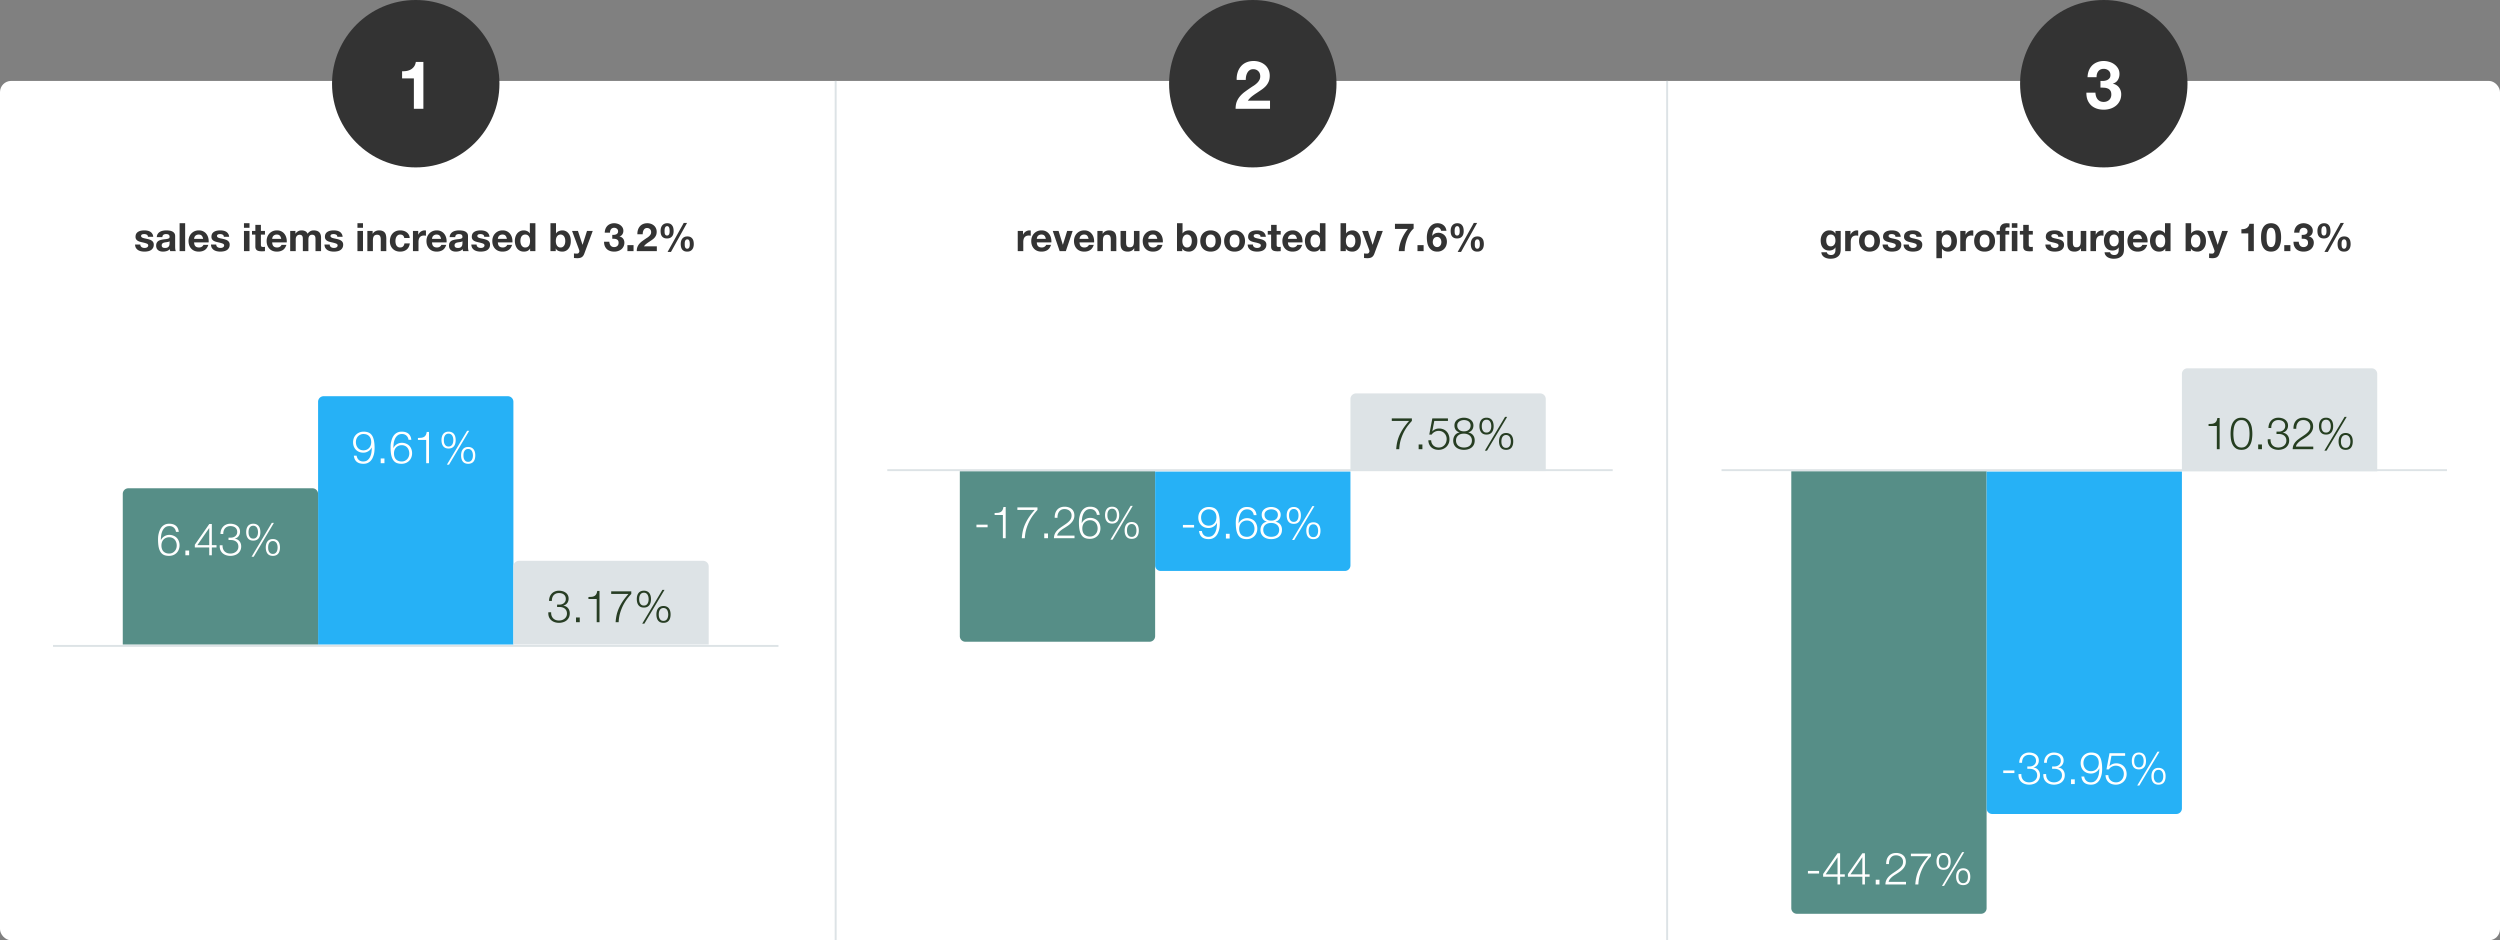 <svg width="896" height="337" fill="none" xmlns="http://www.w3.org/2000/svg"><rect width="100%" height="100%" fill="#808080" stroke="none"/><rect y="29" width="896" height="308" rx="4" fill="#fff"/><path d="M299.5 29v308m298-308v308" stroke="#DDE3E6" stroke-width=".7"/><g clip-path="url(#clip0)"><path fill-rule="evenodd" clip-rule="evenodd" d="M184 231h-70v-87a2 2 0 012-2h66a2 2 0 012 2v87z" fill="#26B1F6"/><path d="M127.824 163.312h-1.008c.117.992.469 1.728 1.056 2.208.587.469 1.381.704 2.384.704.608 0 1.131-.107 1.568-.32.437-.213.8-.485 1.088-.816.299-.341.533-.72.704-1.136.181-.427.32-.843.416-1.248a7.02 7.02 0 00.176-1.168c.032-.363.048-.656.048-.88 0-1.088-.08-2.011-.24-2.768-.149-.757-.384-1.371-.704-1.84-.32-.48-.725-.821-1.216-1.024-.491-.213-1.077-.32-1.76-.32-.555 0-1.067.096-1.536.288a3.695 3.695 0 00-1.2.8 3.604 3.604 0 00-.784 1.2c-.181.459-.272.96-.272 1.504s.085 1.045.256 1.504c.181.459.432.853.752 1.184.32.331.709.592 1.168.784.459.181.965.272 1.52.272.64 0 1.227-.171 1.76-.512a3.203 3.203 0 001.216-1.344h.032c0 .512-.037 1.061-.112 1.648a5.758 5.758 0 01-.448 1.616 3.351 3.351 0 01-.944 1.248c-.395.331-.923.496-1.584.496-.651 0-1.184-.192-1.6-.576-.405-.384-.651-.885-.736-1.504zm2.432-1.92a2.85 2.85 0 01-1.152-.224 2.653 2.653 0 01-.848-.64 3.008 3.008 0 01-.528-.944 3.733 3.733 0 01-.176-1.152c0-.384.064-.752.192-1.104a2.62 2.62 0 011.408-1.536c.331-.16.693-.24 1.088-.24.491 0 .912.075 1.264.224.352.149.64.357.864.624.235.256.405.56.512.912.107.341.16.715.16 1.12 0 .416-.064.805-.192 1.168a2.543 2.543 0 01-.544.928c-.235.267-.528.48-.88.64a2.893 2.893 0 01-1.168.224zm6.187 4.608h1.344v-1.696h-1.344V166zm9.973-8.368h1.008c-.118-.992-.47-1.728-1.056-2.208-.587-.48-1.382-.72-2.384-.72-.608 0-1.131.107-1.568.32a3.45 3.45 0 00-1.104.832 4.488 4.488 0 00-.704 1.152 8.028 8.028 0 00-.4 1.248c-.096.405-.16.789-.192 1.152a15.05 15.05 0 00-.032.88c0 1.099.074 2.027.224 2.784.16.747.4 1.355.72 1.824.32.469.725.811 1.216 1.024.49.203 1.077.304 1.76.304a4.11 4.11 0 001.52-.272 3.604 3.604 0 001.2-.784c.341-.341.602-.741.784-1.2.192-.469.288-.976.288-1.52s-.091-1.045-.272-1.504a3.373 3.373 0 00-.736-1.184 3.275 3.275 0 00-1.168-.768 3.825 3.825 0 00-1.52-.288c-.64 0-1.232.171-1.776.512a3.224 3.224 0 00-1.2 1.344h-.032c0-.512.037-1.056.112-1.632a5.732 5.732 0 01.448-1.632c.224-.501.538-.917.944-1.248.405-.331.933-.496 1.584-.496.65 0 1.178.192 1.584.576.416.384.666.885.752 1.504zm-2.432 1.92c.426 0 .805.08 1.136.24.341.149.624.357.848.624.234.267.41.581.528.944.128.363.192.747.192 1.152 0 .384-.064.752-.192 1.104a2.745 2.745 0 01-.56.928 2.79 2.79 0 01-.848.624 2.55 2.55 0 01-1.088.224c-.491 0-.912-.075-1.264-.224a2.486 2.486 0 01-.88-.608 2.587 2.587 0 01-.496-.928 3.83 3.83 0 01-.16-1.12c0-.416.058-.8.176-1.152.128-.363.309-.677.544-.944.245-.267.538-.475.88-.624.352-.16.746-.24 1.184-.24zm5.802-2.592v.72h2.96V166h1.008v-11.2h-.816c-.074.512-.202.912-.384 1.2-.17.277-.389.485-.656.624a2.565 2.565 0 01-.928.272 18.25 18.25 0 01-1.184.064zm10.987-2.256c-.448 0-.837.08-1.168.24-.32.149-.581.363-.784.64a2.662 2.662 0 00-.448.96 4.617 4.617 0 00-.144 1.184c0 .427.048.827.144 1.2.096.363.245.683.448.96.203.267.464.48.784.64.331.149.72.224 1.168.224.448 0 .832-.075 1.152-.224a2.17 2.17 0 00.8-.64 2.83 2.83 0 00.448-.96c.096-.373.144-.773.144-1.2 0-.427-.048-.821-.144-1.184a2.662 2.662 0 00-.448-.96 1.978 1.978 0 00-.8-.64c-.32-.16-.704-.24-1.152-.24zm7.024 6.208c.331 0 .603.075.816.224.224.139.4.325.528.56.128.224.219.475.272.752.053.267.08.528.08.784s-.027.517-.08.784a2.423 2.423 0 01-.272.736 1.65 1.65 0 01-.528.56c-.213.139-.485.208-.816.208-.341 0-.624-.069-.848-.208a1.715 1.715 0 01-.512-.56 2.423 2.423 0 01-.272-.736 4.922 4.922 0 010-1.568c.053-.277.144-.528.272-.752.128-.235.299-.421.512-.56.224-.149.507-.224.848-.224zm0-.72c-.448 0-.837.08-1.168.24-.32.149-.581.363-.784.64a2.662 2.662 0 00-.448.96 4.617 4.617 0 00-.144 1.184c0 .427.048.827.144 1.2.096.363.245.683.448.96.203.267.464.475.784.624.331.149.72.224 1.168.224.448 0 .832-.075 1.152-.224.331-.149.597-.357.8-.624a2.83 2.83 0 00.448-.96c.096-.373.144-.773.144-1.2 0-.427-.048-.821-.144-1.184a2.662 2.662 0 00-.448-.96 1.978 1.978 0 00-.8-.64c-.32-.16-.704-.24-1.152-.24zm-.384-5.792l-7.248 12.128h.768l7.232-12.128h-.752zm-6.64 1.024c.331 0 .603.075.816.224.224.139.4.325.528.56.128.224.219.475.272.752.053.267.08.528.08.784s-.027.517-.08.784a2.423 2.423 0 01-.272.736 1.65 1.65 0 01-.528.56c-.213.139-.485.208-.816.208-.341 0-.624-.069-.848-.208a1.715 1.715 0 01-.512-.56 2.423 2.423 0 01-.272-.736 4.922 4.922 0 010-1.568c.053-.277.144-.528.272-.752.128-.235.299-.421.512-.56.224-.149.507-.224.848-.224z" fill="#fff"/></g><g clip-path="url(#clip1)"><path fill-rule="evenodd" clip-rule="evenodd" d="M114 231H44v-54a2 2 0 012-2h66a2 2 0 012 2v54z" fill="#568E87"/><path d="M63.072 190.632h1.008c-.117-.992-.47-1.728-1.056-2.208-.587-.48-1.381-.72-2.384-.72-.608 0-1.13.107-1.568.32a3.465 3.465 0 00-1.104.832 4.496 4.496 0 00-.704 1.152 8.06 8.06 0 00-.4 1.248c-.096.405-.16.789-.192 1.152-.021.363-.032.656-.032.88 0 1.099.075 2.027.224 2.784.16.747.4 1.355.72 1.824.32.469.725.811 1.216 1.024.49.203 1.077.304 1.76.304.555 0 1.061-.091 1.52-.272a3.488 3.488 0 001.984-1.984c.192-.469.288-.976.288-1.52s-.09-1.045-.272-1.504a3.369 3.369 0 00-.736-1.184 3.269 3.269 0 00-1.168-.768 3.824 3.824 0 00-1.52-.288c-.64 0-1.232.171-1.776.512a3.234 3.234 0 00-1.2 1.344h-.032c0-.512.037-1.056.112-1.632a5.755 5.755 0 01.448-1.632c.224-.501.539-.917.944-1.248.405-.331.933-.496 1.584-.496.65 0 1.179.192 1.584.576.416.384.667.885.752 1.504zm-2.432 1.92c.427 0 .805.08 1.136.24.341.149.624.357.848.624.235.267.41.581.528.944.128.363.192.747.192 1.152 0 .384-.064.752-.192 1.104a2.74 2.74 0 01-1.408 1.552 2.55 2.55 0 01-1.088.224c-.49 0-.912-.075-1.264-.224a2.492 2.492 0 01-.88-.608 2.598 2.598 0 01-.496-.928 3.84 3.84 0 01-.16-1.12c0-.416.059-.8.176-1.152.128-.363.31-.677.544-.944.245-.267.539-.475.88-.624a2.83 2.83 0 011.184-.24zM66.443 199h1.344v-1.696h-1.344V199zm8.549-3.632h-4.256l4.224-6.096h.032v6.096zm-5.168-.128v.976h5.168V199h.928v-2.784h1.68v-.848h-1.68V187.8h-.912l-5.184 7.44zm9.946.192h-1.008c-.042.608.022 1.147.192 1.616.182.469.443.864.784 1.184.352.32.768.565 1.248.736a4.83 4.83 0 001.6.256c.512 0 1.003-.075 1.472-.224.47-.139.88-.352 1.232-.64.352-.288.63-.64.832-1.056.214-.427.32-.917.32-1.472 0-.736-.202-1.349-.608-1.84-.394-.501-.96-.811-1.696-.928v-.032c.608-.149 1.072-.448 1.392-.896.331-.448.496-.976.496-1.584 0-.501-.101-.928-.304-1.28a2.4 2.4 0 00-.784-.88 3.182 3.182 0 00-1.104-.512 4.706 4.706 0 00-1.28-.176c-.544 0-1.034.096-1.472.288a3.17 3.17 0 00-1.12.768 3.5 3.5 0 00-.704 1.152 4.35 4.35 0 00-.24 1.472h1.008a3.49 3.49 0 01.144-1.136c.107-.352.267-.651.48-.896a2.27 2.27 0 01.816-.592c.32-.139.688-.208 1.104-.208.342 0 .656.043.944.128.299.075.56.203.784.384.224.171.4.389.528.656.128.256.192.571.192.944 0 .352-.069.656-.208.912-.138.256-.32.469-.544.64-.213.16-.458.283-.736.368a2.887 2.887 0 01-.784.112h-.848v.848h.848c.374 0 .72.048 1.04.144.331.096.619.245.864.448.246.192.438.437.576.736.139.288.208.635.208 1.04 0 .395-.08.747-.24 1.056a2.41 2.41 0 01-.64.784c-.266.213-.57.373-.912.48-.341.107-.698.16-1.072.16-.448 0-.853-.069-1.216-.208a2.66 2.66 0 01-.896-.608 2.664 2.664 0 01-.544-.928 3.403 3.403 0 01-.144-1.216zm11.003-7.728c-.448 0-.837.08-1.168.24-.32.149-.581.363-.784.64a2.667 2.667 0 00-.448.96 4.617 4.617 0 00-.144 1.184c0 .427.048.827.144 1.2.096.363.245.683.448.96.203.267.464.48.784.64.33.149.72.224 1.168.224.448 0 .832-.075 1.152-.224.33-.16.597-.373.8-.64a2.83 2.83 0 00.448-.96c.096-.373.144-.773.144-1.2 0-.427-.048-.821-.144-1.184a2.667 2.667 0 00-.448-.96 1.978 1.978 0 00-.8-.64c-.32-.16-.704-.24-1.152-.24zm7.024 6.208c.33 0 .603.075.816.224.224.139.4.325.528.56.128.224.219.475.272.752.053.267.08.528.08.784s-.027.517-.08.784a2.43 2.43 0 01-.272.736 1.65 1.65 0 01-.528.56c-.213.139-.485.208-.816.208-.341 0-.624-.069-.848-.208a1.711 1.711 0 01-.512-.56 2.43 2.43 0 01-.272-.736 4.957 4.957 0 01-.064-.784c0-.256.021-.517.064-.784a2.43 2.43 0 01.272-.752c.128-.235.299-.421.512-.56.224-.149.507-.224.848-.224zm0-.72c-.448 0-.837.08-1.168.24-.32.149-.581.363-.784.64a2.667 2.667 0 00-.448.96 4.617 4.617 0 00-.144 1.184c0 .427.048.827.144 1.2.096.363.245.683.448.96.203.267.464.475.784.624.33.149.72.224 1.168.224.448 0 .832-.075 1.152-.224.33-.149.597-.357.8-.624a2.83 2.83 0 00.448-.96c.096-.373.144-.773.144-1.2 0-.427-.048-.821-.144-1.184a2.667 2.667 0 00-.448-.96 1.978 1.978 0 00-.8-.64c-.32-.16-.704-.24-1.152-.24zm-.384-5.792l-7.248 12.128h.768l7.232-12.128h-.752zm-6.64 1.024c.33 0 .603.075.816.224.224.139.4.325.528.56.128.224.219.475.272.752.053.267.08.528.08.784s-.027.517-.08.784a2.43 2.43 0 01-.272.736 1.65 1.65 0 01-.528.56c-.213.139-.485.208-.816.208-.341 0-.624-.069-.848-.208a1.711 1.711 0 01-.512-.56 2.43 2.43 0 01-.272-.736 4.957 4.957 0 01-.064-.784c0-.256.021-.517.064-.784a2.43 2.43 0 01.272-.752c.128-.235.299-.421.512-.56.224-.149.507-.224.848-.224z" fill="#fff"/></g><g clip-path="url(#clip2)"><path fill-rule="evenodd" clip-rule="evenodd" d="M254 231h-70v-28a2 2 0 012-2h66a2 2 0 012 2v28z" fill="#DDE3E6"/><path d="M197.536 219.432h-1.008c-.043.608.021 1.147.192 1.616.181.469.443.864.784 1.184.352.32.768.565 1.248.736a4.832 4.832 0 001.6.256c.512 0 1.003-.075 1.472-.224.469-.139.88-.352 1.232-.64.352-.288.629-.64.832-1.056.213-.427.32-.917.32-1.472 0-.736-.203-1.349-.608-1.84-.395-.501-.96-.811-1.696-.928v-.032c.608-.149 1.072-.448 1.392-.896.331-.448.496-.976.496-1.584 0-.501-.101-.928-.304-1.28a2.396 2.396 0 00-.784-.88 3.182 3.182 0 00-1.104-.512 4.707 4.707 0 00-1.28-.176c-.544 0-1.035.096-1.472.288a3.171 3.171 0 00-1.12.768c-.299.32-.533.704-.704 1.152a4.35 4.35 0 00-.24 1.472h1.008a3.474 3.474 0 01.144-1.136c.107-.352.267-.651.48-.896a2.27 2.27 0 01.816-.592c.32-.139.688-.208 1.104-.208.341 0 .656.043.944.128.299.075.56.203.784.384.224.171.4.389.528.656.128.256.192.571.192.944 0 .352-.069.656-.208.912-.139.256-.32.469-.544.64-.213.16-.459.283-.736.368a2.889 2.889 0 01-.784.112h-.848v.848h.848c.373 0 .72.048 1.04.144.331.096.619.245.864.448.245.192.437.437.576.736.139.288.208.635.208 1.04 0 .395-.08.747-.24 1.056-.16.309-.373.571-.64.784a2.784 2.784 0 01-.912.48c-.341.107-.699.16-1.072.16-.448 0-.853-.069-1.216-.208a2.657 2.657 0 01-.896-.608 2.66 2.66 0 01-.544-.928 3.42 3.42 0 01-.144-1.216zm8.907 3.568h1.344v-1.696h-1.344V223zm4.453-9.04v.72h2.96V223h1.008v-11.2h-.816c-.075.512-.203.912-.384 1.2-.171.277-.39.485-.656.624a2.57 2.57 0 01-.928.272 18.29 18.29 0 01-1.184.064zm8.154-2.016v.928h6.192a26.908 26.908 0 00-2 2.544 17.61 17.61 0 00-1.376 2.432c-.362.8-.645 1.621-.848 2.464a17.36 17.36 0 00-.384 2.688h1.088c.064-1.301.267-2.491.608-3.568a17.079 17.079 0 011.216-2.896c.47-.853.95-1.584 1.44-2.192.491-.619.912-1.109 1.264-1.472v-.928h-7.2zm11.723-.24c-.448 0-.837.08-1.168.24-.32.149-.581.363-.784.64a2.662 2.662 0 00-.448.96 4.617 4.617 0 00-.144 1.184c0 .427.048.827.144 1.2.096.363.245.683.448.96.203.267.464.48.784.64.331.149.72.224 1.168.224.448 0 .832-.075 1.152-.224a2.17 2.17 0 00.8-.64 2.83 2.83 0 00.448-.96c.096-.373.144-.773.144-1.2 0-.427-.048-.821-.144-1.184a2.662 2.662 0 00-.448-.96 1.978 1.978 0 00-.8-.64c-.32-.16-.704-.24-1.152-.24zm7.024 6.208c.331 0 .603.075.816.224.224.139.4.325.528.56.128.224.219.475.272.752.053.267.08.528.08.784s-.027.517-.08.784a2.423 2.423 0 01-.272.736 1.65 1.65 0 01-.528.56c-.213.139-.485.208-.816.208-.341 0-.624-.069-.848-.208a1.715 1.715 0 01-.512-.56 2.423 2.423 0 01-.272-.736 4.922 4.922 0 010-1.568c.053-.277.144-.528.272-.752.128-.235.299-.421.512-.56.224-.149.507-.224.848-.224zm0-.72c-.448 0-.837.08-1.168.24-.32.149-.581.363-.784.64a2.662 2.662 0 00-.448.96 4.617 4.617 0 00-.144 1.184c0 .427.048.827.144 1.2.096.363.245.683.448.96.203.267.464.475.784.624.331.149.72.224 1.168.224.448 0 .832-.075 1.152-.224.331-.149.597-.357.8-.624a2.83 2.83 0 00.448-.96c.096-.373.144-.773.144-1.2 0-.427-.048-.821-.144-1.184a2.662 2.662 0 00-.448-.96 1.978 1.978 0 00-.8-.64c-.32-.16-.704-.24-1.152-.24zm-.384-5.792l-7.248 12.128h.768l7.232-12.128h-.752zm-6.64 1.024c.331 0 .603.075.816.224.224.139.4.325.528.56.128.224.219.475.272.752.053.267.08.528.08.784s-.027.517-.08.784a2.423 2.423 0 01-.272.736 1.65 1.65 0 01-.528.56c-.213.139-.485.208-.816.208-.341 0-.624-.069-.848-.208a1.715 1.715 0 01-.512-.56 2.423 2.423 0 01-.272-.736 4.922 4.922 0 010-1.568c.053-.277.144-.528.272-.752.128-.235.299-.421.512-.56.224-.149.507-.224.848-.224z" fill="#273D24"/></g><path d="M50.296 87.648h-1.89c.019.485.126.891.322 1.218.205.317.462.574.77.77.317.196.677.336 1.078.42a5.997 5.997 0 002.436 0c.401-.075.756-.21 1.064-.406a2.26 2.26 0 00.742-.77c.196-.327.294-.728.294-1.204 0-.336-.065-.616-.196-.84a1.702 1.702 0 00-.518-.574 2.644 2.644 0 00-.742-.378 7.943 7.943 0 00-.84-.238c-.28-.065-.555-.126-.826-.182a8.286 8.286 0 01-.728-.182 1.617 1.617 0 01-.504-.28.545.545 0 01-.196-.434c0-.15.037-.266.112-.35a.72.72 0 01.266-.21c.112-.047.233-.075.364-.084a2.58 2.58 0 01.364-.028c.355 0 .663.07.924.21.261.13.406.387.434.77h1.89c-.037-.448-.154-.817-.35-1.106a2.175 2.175 0 00-.714-.714 3.019 3.019 0 00-.994-.378 5.837 5.837 0 00-2.282 0 2.95 2.95 0 00-1.008.364 2.01 2.01 0 00-.728.7c-.177.299-.266.681-.266 1.148 0 .317.065.588.196.812.13.215.303.397.518.546.215.14.457.257.728.35.28.084.565.159.854.224.71.15 1.26.299 1.652.448.401.15.602.373.602.672a.768.768 0 01-.126.448 1.043 1.043 0 01-.322.28 1.708 1.708 0 01-.42.154 2.353 2.353 0 01-1.008-.028 1.574 1.574 0 01-.476-.21 1.354 1.354 0 01-.35-.378 1.18 1.18 0 01-.126-.56zm5.895-2.66c.028-.467.145-.854.35-1.162a2.39 2.39 0 01.785-.742 3.298 3.298 0 011.063-.392 5.863 5.863 0 011.204-.126c.364 0 .733.028 1.106.084a3.25 3.25 0 011.023.294c.307.15.56.36.755.63.197.261.295.611.295 1.05v3.766c0 .327.018.64.056.938.037.299.102.523.195.672h-2.016a4.575 4.575 0 01-.097-.336 4.898 4.898 0 01-.042-.364 2.59 2.59 0 01-1.12.686c-.43.13-.868.196-1.316.196-.346 0-.668-.042-.967-.126a2.213 2.213 0 01-.784-.392 1.892 1.892 0 01-.531-.672 2.348 2.348 0 01-.182-.966c0-.41.07-.747.21-1.008.149-.27.336-.485.56-.644.233-.159.494-.275.784-.35.298-.084.597-.15.895-.196.3-.047.593-.084.883-.112.289-.028.546-.07.77-.126.224-.056.4-.135.532-.238.13-.112.19-.27.181-.476 0-.215-.037-.383-.111-.504a.657.657 0 00-.28-.294.913.913 0 00-.407-.14 2.663 2.663 0 00-.49-.042c-.392 0-.7.084-.923.252-.225.168-.355.448-.393.84h-1.988zm4.592 1.47a.97.97 0 01-.322.182 5.673 5.673 0 01-.854.168 8.4 8.4 0 00-.475.07c-.15.028-.3.065-.448.112-.14.047-.267.112-.378.196a.864.864 0 00-.252.294.969.969 0 00-.099.462c0 .177.033.327.099.448.065.121.154.22.265.294.112.065.243.112.392.14.15.028.304.042.462.042.392 0 .696-.065.91-.196.215-.13.374-.285.477-.462.102-.187.163-.373.181-.56a3.18 3.18 0 00.042-.448v-.742zm3.588-6.454V90h1.988v-9.996H64.37zm8.425 5.6h-3.234c.01-.14.037-.299.084-.476a1.64 1.64 0 01.266-.504c.13-.159.299-.29.504-.392.215-.112.48-.168.798-.168.485 0 .845.13 1.078.392.243.261.41.644.504 1.148zm-3.234 1.26h5.222a5.113 5.113 0 00-.14-1.61A3.873 3.873 0 0074 83.882a3.086 3.086 0 00-1.12-.952c-.457-.243-.994-.364-1.61-.364a3.8 3.8 0 00-1.512.294 3.526 3.526 0 00-1.162.812 3.473 3.473 0 00-.756 1.204 4.22 4.22 0 00-.266 1.512c0 .56.084 1.073.252 1.54.177.467.425.868.742 1.204.317.336.705.597 1.162.784.457.177.97.266 1.54.266.821 0 1.521-.187 2.1-.56.579-.373 1.008-.994 1.288-1.862h-1.75c-.065.224-.243.439-.532.644-.29.196-.635.294-1.036.294-.56 0-.99-.145-1.288-.434-.299-.29-.462-.756-.49-1.4zm7.941.784h-1.89c.019.485.126.891.322 1.218.205.317.462.574.77.77.317.196.677.336 1.078.42a5.998 5.998 0 002.436 0c.401-.075.756-.21 1.064-.406a2.26 2.26 0 00.742-.77c.196-.327.294-.728.294-1.204 0-.336-.065-.616-.196-.84a1.7 1.7 0 00-.518-.574 2.643 2.643 0 00-.742-.378 7.93 7.93 0 00-.84-.238c-.28-.065-.555-.126-.826-.182a8.295 8.295 0 01-.728-.182 1.617 1.617 0 01-.504-.28.545.545 0 01-.196-.434c0-.15.037-.266.112-.35a.72.72 0 01.266-.21c.112-.047.233-.075.364-.084a2.58 2.58 0 01.364-.028c.355 0 .663.07.924.21.261.13.406.387.434.77h1.89c-.037-.448-.154-.817-.35-1.106a2.173 2.173 0 00-.714-.714 3.018 3.018 0 00-.994-.378 5.838 5.838 0 00-2.282 0 2.95 2.95 0 00-1.008.364 2.011 2.011 0 00-.728.7c-.177.299-.266.681-.266 1.148 0 .317.065.588.196.812.13.215.303.397.518.546.215.14.457.257.728.35.28.084.565.159.854.224.71.15 1.26.299 1.652.448.401.15.602.373.602.672a.768.768 0 01-.126.448 1.043 1.043 0 01-.322.28 1.708 1.708 0 01-.42.154 2.353 2.353 0 01-1.008-.028 1.574 1.574 0 01-.476-.21 1.356 1.356 0 01-.35-.378 1.18 1.18 0 01-.126-.56zm11.92-6.006v-1.638h-1.988v1.638h1.988zm-1.988 1.12V90h1.988v-7.238h-1.988zm6.073 0v-2.17H91.52v2.17h-1.204v1.33h1.204v4.27c0 .364.061.658.182.882.122.224.285.397.49.518.215.121.458.2.728.238.28.047.574.07.882.07.196 0 .397-.005.602-.014a4.86 4.86 0 00.56-.056v-1.54a2.765 2.765 0 01-.294.042 3.57 3.57 0 01-.322.014c-.336 0-.56-.056-.672-.168-.112-.112-.168-.336-.168-.672v-3.584h1.456v-1.33h-1.456zm7.274 2.842h-3.234c.01-.14.038-.299.084-.476.056-.177.145-.345.266-.504.131-.159.299-.29.504-.392.215-.112.481-.168.798-.168.486 0 .845.13 1.078.392.243.261.411.644.504 1.148zm-3.234 1.26h5.222a5.08 5.08 0 00-.14-1.61 3.854 3.854 0 00-.644-1.372 3.077 3.077 0 00-1.12-.952c-.457-.243-.994-.364-1.61-.364-.55 0-1.054.098-1.512.294a3.527 3.527 0 00-1.162.812 3.473 3.473 0 00-.756 1.204c-.177.467-.266.97-.266 1.512 0 .56.084 1.073.252 1.54.178.467.425.868.742 1.204.318.336.705.597 1.162.784.458.177.971.266 1.54.266.822 0 1.522-.187 2.1-.56.579-.373 1.008-.994 1.288-1.862h-1.75c-.065.224-.242.439-.532.644-.289.196-.634.294-1.036.294-.56 0-.989-.145-1.288-.434-.298-.29-.462-.756-.49-1.4zm6.457-4.102V90h1.988v-4.2c0-.355.052-.64.154-.854.103-.224.224-.392.364-.504.15-.121.299-.2.448-.238a1.43 1.43 0 01.378-.07c.318 0 .556.056.714.168a.809.809 0 01.35.42c.075.177.117.373.126.588.01.205.014.415.014.63V90h1.988v-4.032c0-.224.014-.443.042-.658.038-.224.103-.42.196-.588.103-.177.238-.317.406-.42.178-.112.406-.168.686-.168s.5.047.658.14c.168.093.294.22.378.378.084.159.136.345.154.56.019.215.028.443.028.686V90h1.988v-4.844c0-.467-.065-.863-.196-1.19a2.031 2.031 0 00-.546-.812 2.137 2.137 0 00-.84-.448 3.856 3.856 0 00-1.064-.14c-.504 0-.942.121-1.316.364a3.12 3.12 0 00-.868.84c-.196-.448-.485-.76-.868-.938a2.865 2.865 0 00-1.246-.266c-.476 0-.9.103-1.274.308a2.862 2.862 0 00-.938.868h-.028v-.98h-1.876zm14.172 4.886h-1.89c.019.485.126.891.322 1.218.205.317.462.574.77.77.317.196.677.336 1.078.42a5.995 5.995 0 002.436 0c.401-.075.756-.21 1.064-.406a2.26 2.26 0 00.742-.77c.196-.327.294-.728.294-1.204 0-.336-.065-.616-.196-.84a1.702 1.702 0 00-.518-.574 2.648 2.648 0 00-.742-.378 7.984 7.984 0 00-.84-.238c-.28-.065-.555-.126-.826-.182a8.286 8.286 0 01-.728-.182 1.624 1.624 0 01-.504-.28.544.544 0 01-.196-.434c0-.15.037-.266.112-.35a.72.72 0 01.266-.21 1.15 1.15 0 01.364-.084 2.54 2.54 0 01.364-.028c.355 0 .663.07.924.21.261.13.406.387.434.77h1.89c-.037-.448-.154-.817-.35-1.106a2.18 2.18 0 00-.714-.714 3.019 3.019 0 00-.994-.378 5.835 5.835 0 00-2.282 0 2.957 2.957 0 00-1.008.364 2.01 2.01 0 00-.728.7c-.177.299-.266.681-.266 1.148 0 .317.065.588.196.812.131.215.303.397.518.546.215.14.457.257.728.35.28.084.565.159.854.224.709.15 1.26.299 1.652.448.401.15.602.373.602.672a.768.768 0 01-.126.448 1.04 1.04 0 01-.322.28 1.698 1.698 0 01-.42.154 2.351 2.351 0 01-1.008-.028 1.577 1.577 0 01-.476-.21 1.35 1.35 0 01-.35-.378 1.18 1.18 0 01-.126-.56zm11.92-6.006v-1.638h-1.988v1.638h1.988zm-1.988 1.12V90h1.988v-7.238h-1.988zm3.553 0V90h1.988v-3.794c0-.737.122-1.265.364-1.582.243-.327.635-.49 1.176-.49.476 0 .808.15.994.448.187.29.28.733.28 1.33V90h1.988v-4.452c0-.448-.042-.854-.126-1.218a2.2 2.2 0 00-.406-.938 1.856 1.856 0 00-.812-.602c-.336-.15-.77-.224-1.302-.224-.42 0-.83.098-1.232.294a2.24 2.24 0 00-.98.91h-.042v-1.008h-1.89zm13.227 2.548h1.946c-.028-.467-.14-.868-.336-1.204a2.608 2.608 0 00-.77-.854 3.144 3.144 0 00-1.064-.518 4.465 4.465 0 00-1.232-.168c-.588 0-1.111.098-1.568.294a3.258 3.258 0 00-1.162.826 3.51 3.51 0 00-.728 1.246 4.878 4.878 0 00-.238 1.554c0 .541.089 1.04.266 1.498.177.448.425.835.742 1.162a3.4 3.4 0 001.148.77 4.11 4.11 0 001.498.266c.961 0 1.75-.252 2.366-.756.616-.504.989-1.237 1.12-2.198h-1.918c-.065.448-.229.807-.49 1.078-.252.261-.616.392-1.092.392-.308 0-.569-.07-.784-.21a1.658 1.658 0 01-.518-.532 2.705 2.705 0 01-.266-.742 3.932 3.932 0 010-1.61c.056-.28.149-.532.28-.756.14-.233.317-.42.532-.56.215-.15.481-.224.798-.224.849 0 1.339.415 1.47 1.246zM148 82.762V90h1.988v-3.262c0-.327.033-.63.098-.91s.173-.523.322-.728c.159-.215.364-.383.616-.504s.56-.182.924-.182c.121 0 .247.01.378.028.131.01.243.023.336.042v-1.848a1.55 1.55 0 00-.434-.07c-.252 0-.495.037-.728.112a2.534 2.534 0 00-.658.322c-.205.13-.387.294-.546.49a2.312 2.312 0 00-.378.616h-.028v-1.344H148zm10.067 2.842h-3.234c.01-.14.038-.299.084-.476.056-.177.145-.345.266-.504.131-.159.299-.29.504-.392.215-.112.481-.168.798-.168.486 0 .845.13 1.078.392.243.261.411.644.504 1.148zm-3.234 1.26h5.222a5.08 5.08 0 00-.14-1.61 3.854 3.854 0 00-.644-1.372 3.077 3.077 0 00-1.12-.952c-.457-.243-.994-.364-1.61-.364-.55 0-1.054.098-1.512.294a3.53 3.53 0 00-1.162.812 3.493 3.493 0 00-.756 1.204c-.177.467-.266.97-.266 1.512 0 .56.084 1.073.252 1.54a3.6 3.6 0 00.742 1.204c.318.336.705.597 1.162.784.458.177.971.266 1.54.266.822 0 1.522-.187 2.1-.56.579-.373 1.008-.994 1.288-1.862h-1.75c-.065.224-.242.439-.532.644-.289.196-.634.294-1.036.294-.56 0-.989-.145-1.288-.434-.298-.29-.462-.756-.49-1.4zm6.318-1.876c.028-.467.144-.854.35-1.162.205-.308.466-.555.784-.742a3.294 3.294 0 011.064-.392 5.855 5.855 0 011.204-.126c.364 0 .732.028 1.106.084a3.27 3.27 0 011.022.294 2 2 0 01.756.63c.196.261.294.611.294 1.05v3.766c0 .327.018.64.056.938.037.299.102.523.196.672h-2.016a4.255 4.255 0 01-.098-.336 4.507 4.507 0 01-.042-.364 2.596 2.596 0 01-1.12.686c-.43.13-.868.196-1.316.196-.346 0-.668-.042-.966-.126a2.21 2.21 0 01-.784-.392 1.884 1.884 0 01-.532-.672c-.122-.27-.182-.593-.182-.966 0-.41.07-.747.21-1.008.149-.27.336-.485.56-.644.233-.159.494-.275.784-.35.298-.084.597-.15.896-.196.298-.047.592-.084.882-.112.289-.028.546-.07.77-.126a1.41 1.41 0 00.532-.238c.13-.112.191-.27.182-.476 0-.215-.038-.383-.112-.504a.663.663 0 00-.28-.294.916.916 0 00-.406-.14 2.671 2.671 0 00-.49-.042c-.392 0-.7.084-.924.252-.224.168-.355.448-.392.84h-1.988zm4.592 1.47a.976.976 0 01-.322.182 5.725 5.725 0 01-.854.168 8.257 8.257 0 00-.476.07 3.87 3.87 0 00-.448.112 1.33 1.33 0 00-.378.196.855.855 0 00-.252.294.96.96 0 00-.098.462c0 .177.032.327.098.448.065.121.154.22.266.294.112.065.242.112.392.14.149.028.303.042.462.042.392 0 .695-.065.91-.196.214-.13.373-.285.476-.462.102-.187.163-.373.182-.56a3.18 3.18 0 00.042-.448v-.742zm5.071 1.19h-1.89c.018.485.126.891.322 1.218.205.317.462.574.77.77.317.196.676.336 1.078.42a5.995 5.995 0 002.436 0c.401-.075.756-.21 1.064-.406a2.26 2.26 0 00.742-.77c.196-.327.294-.728.294-1.204 0-.336-.066-.616-.196-.84a1.712 1.712 0 00-.518-.574 2.648 2.648 0 00-.742-.378 7.984 7.984 0 00-.84-.238c-.28-.065-.556-.126-.826-.182a8.197 8.197 0 01-.728-.182 1.6 1.6 0 01-.504-.28.544.544 0 01-.196-.434c0-.15.037-.266.112-.35a.712.712 0 01.266-.21 1.15 1.15 0 01.364-.084c.13-.019.252-.028.364-.028.354 0 .662.07.924.21.261.13.406.387.434.77h1.89c-.038-.448-.154-.817-.35-1.106a2.18 2.18 0 00-.714-.714 3.027 3.027 0 00-.994-.378 5.835 5.835 0 00-2.282 0c-.374.065-.71.187-1.008.364a2.003 2.003 0 00-.728.7c-.178.299-.266.681-.266 1.148 0 .317.065.588.196.812.13.215.303.397.518.546.214.14.457.257.728.35.28.084.564.159.854.224.709.15 1.26.299 1.652.448.401.15.602.373.602.672a.768.768 0 01-.126.448 1.051 1.051 0 01-.322.28 1.729 1.729 0 01-.42.154 2.36 2.36 0 01-1.008-.028 1.566 1.566 0 01-.476-.21 1.35 1.35 0 01-.35-.378 1.18 1.18 0 01-.126-.56zm10.851-2.044h-3.234c.009-.14.037-.299.084-.476.056-.177.145-.345.266-.504.131-.159.299-.29.504-.392.215-.112.481-.168.798-.168.485 0 .845.13 1.078.392.243.261.411.644.504 1.148zm-3.234 1.26h5.222a5.11 5.11 0 00-.14-1.61 3.871 3.871 0 00-.644-1.372 3.086 3.086 0 00-1.12-.952c-.457-.243-.994-.364-1.61-.364-.551 0-1.055.098-1.512.294a3.53 3.53 0 00-1.162.812 3.464 3.464 0 00-.756 1.204c-.177.467-.266.97-.266 1.512 0 .56.084 1.073.252 1.54.177.467.425.868.742 1.204.317.336.705.597 1.162.784.457.177.971.266 1.54.266.821 0 1.521-.187 2.1-.56.579-.373 1.008-.994 1.288-1.862h-1.75c-.065.224-.243.439-.532.644-.289.196-.635.294-1.036.294-.56 0-.989-.145-1.288-.434-.299-.29-.462-.756-.49-1.4zm11.539-.504c0 .299-.028.588-.084.868-.056.28-.149.532-.28.756-.13.215-.308.387-.532.518-.214.13-.485.196-.812.196-.308 0-.574-.065-.798-.196a1.992 1.992 0 01-.546-.532 2.493 2.493 0 01-.308-.756 3.705 3.705 0 01-.098-.84c0-.299.028-.583.084-.854.066-.28.164-.527.294-.742.14-.215.322-.387.546-.518.224-.13.5-.196.826-.196.327 0 .598.065.812.196.215.13.388.303.518.518.14.205.238.448.294.728a4.2 4.2 0 01.084.854zm.028 2.716V90h1.89v-9.996H189.9v3.64h-.028a2.081 2.081 0 00-.924-.798 2.738 2.738 0 00-1.218-.28c-.532 0-.998.107-1.4.322-.401.205-.737.48-1.008.826a3.842 3.842 0 00-.602 1.204 5 5 0 00-.196 1.4c0 .504.066.99.196 1.456.14.467.341.882.602 1.246.271.355.612.64 1.022.854.411.205.887.308 1.428.308.476 0 .901-.084 1.274-.252a2.08 2.08 0 00.924-.854h.028zm12.595-2.688c0 .299-.032.588-.098.868a2.3 2.3 0 01-.308.742c-.14.215-.317.387-.532.518-.205.121-.457.182-.756.182-.289 0-.541-.06-.756-.182a1.665 1.665 0 01-.532-.518 2.32 2.32 0 01-.308-.742 3.826 3.826 0 01-.098-.868c0-.308.033-.602.098-.882a2.32 2.32 0 01.308-.742 1.53 1.53 0 01.532-.504c.215-.13.467-.196.756-.196.299 0 .551.065.756.196.215.121.392.29.532.504a2.3 2.3 0 01.308.742c.066.28.098.574.098.882zm-5.306-6.384V90h1.89v-.924h.028c.215.401.532.686.952.854.42.168.896.252 1.428.252.364 0 .724-.075 1.078-.224a2.69 2.69 0 00.952-.686c.29-.308.523-.7.7-1.176.178-.485.266-1.06.266-1.722 0-.663-.088-1.232-.266-1.708-.177-.485-.41-.882-.7-1.19a2.69 2.69 0 00-.952-.686 2.754 2.754 0 00-1.078-.224c-.448 0-.882.089-1.302.266a2.09 2.09 0 00-.98.812h-.028v-3.64h-1.988zm12.129 10.892l3.024-8.134h-2.058l-1.582 4.956h-.028l-1.638-4.956h-2.114l2.534 6.79c.056.14.084.29.084.448 0 .215-.065.41-.196.588-.121.177-.313.28-.574.308-.196.01-.392.005-.588-.014l-.574-.056v1.638c.205.019.406.033.602.042.205.019.411.028.616.028.681 0 1.213-.126 1.596-.378s.681-.672.896-1.26zm10.022-6.734v1.4c.243 0 .495.01.756.028.271.01.518.06.742.154.224.084.406.224.546.42.149.196.224.48.224.854 0 .476-.154.854-.462 1.134-.308.27-.686.406-1.134.406-.289 0-.541-.051-.756-.154a1.595 1.595 0 01-.518-.406 1.942 1.942 0 01-.322-.616 2.885 2.885 0 01-.126-.756h-1.89c-.009.57.07 1.073.238 1.512.177.439.425.812.742 1.12.317.299.7.527 1.148.686.457.159.961.238 1.512.238.476 0 .933-.07 1.372-.21.439-.14.826-.345 1.162-.616.336-.27.602-.607.798-1.008.205-.401.308-.859.308-1.372 0-.56-.154-1.04-.462-1.442-.308-.401-.733-.663-1.274-.784v-.028c.457-.13.798-.378 1.022-.742.233-.364.35-.784.35-1.26 0-.439-.098-.826-.294-1.162a2.808 2.808 0 00-.77-.854 3.158 3.158 0 00-1.05-.518 3.96 3.96 0 00-1.176-.182c-.504 0-.961.084-1.372.252a3.028 3.028 0 00-1.064.686 3.285 3.285 0 00-.686 1.078c-.159.41-.247.868-.266 1.372h1.89c-.009-.504.112-.92.364-1.246.261-.336.644-.504 1.148-.504.364 0 .686.112.966.336.28.224.42.546.42.966 0 .28-.07.504-.21.672a1.296 1.296 0 01-.518.392 2.208 2.208 0 01-.672.154 4.197 4.197 0 01-.686 0zm5.427 3.682V90h2.198v-2.156h-2.198zm3.575-3.878h1.904c0-.261.023-.523.07-.784.056-.27.145-.513.266-.728a1.46 1.46 0 01.476-.532c.205-.14.453-.21.742-.21.429 0 .779.135 1.05.406.28.261.42.63.42 1.106 0 .299-.07.565-.21.798a2.513 2.513 0 01-.504.63c-.196.187-.415.36-.658.518-.243.15-.471.299-.686.448-.42.29-.821.574-1.204.854-.373.28-.7.588-.98.924-.28.327-.504.7-.672 1.12-.159.42-.238.915-.238 1.484h7.196v-1.708h-4.634c.243-.336.523-.63.84-.882.317-.252.644-.485.98-.7a95.2 95.2 0 00.994-.672c.336-.224.635-.471.896-.742.261-.28.471-.597.63-.952.159-.355.238-.78.238-1.274 0-.476-.093-.905-.28-1.288a2.778 2.778 0 00-.728-.966 3.283 3.283 0 00-1.078-.602 3.839 3.839 0 00-1.274-.21c-.588 0-1.111.103-1.568.308a2.961 2.961 0 00-1.12.84 3.542 3.542 0 00-.672 1.26 4.644 4.644 0 00-.196 1.554zm16.963 3.486c0-.159.005-.336.014-.532.019-.196.061-.378.126-.546a1.12 1.12 0 01.28-.42c.131-.112.308-.168.532-.168.206 0 .364.065.476.196.122.121.21.27.266.448.056.168.089.35.098.546.019.187.028.35.028.49 0 .15-.009.322-.028.518a1.805 1.805 0 01-.112.546 1.023 1.023 0 01-.28.434c-.121.121-.289.182-.504.182-.224 0-.396-.06-.518-.182a1.097 1.097 0 01-.266-.434 2.228 2.228 0 01-.098-.56 11.52 11.52 0 01-.014-.518zm-1.428-.014c0 .383.038.742.112 1.078.084.336.215.63.392.882.187.243.425.434.714.574.299.14.663.21 1.092.21.411 0 .766-.065 1.064-.196a1.93 1.93 0 00.728-.574c.196-.243.341-.527.434-.854.094-.327.14-.681.14-1.064s-.037-.742-.112-1.078a2.163 2.163 0 00-.392-.868 1.788 1.788 0 00-.7-.588c-.289-.15-.653-.224-1.092-.224-.41 0-.765.07-1.064.21-.298.14-.546.331-.742.574-.196.243-.34.527-.434.854-.093.327-.14.681-.14 1.064zm1.078-7.546l-5.796 10.402h1.218l5.768-10.402h-1.19zm-6.874 2.912c0-.159.005-.34.014-.546.019-.205.061-.397.126-.574.066-.177.159-.327.28-.448.131-.121.308-.182.532-.182.206 0 .364.065.476.196.122.13.21.29.266.476.056.187.089.383.098.588.019.196.028.364.028.504 0 .15-.009.317-.028.504-.009.177-.046.35-.112.518a.935.935 0 01-.28.406c-.121.112-.289.168-.504.168-.224 0-.396-.056-.518-.168a.997.997 0 01-.266-.406 2.015 2.015 0 01-.098-.532 10.616 10.616 0 01-.014-.504zm-1.428-.028c0 .383.038.742.112 1.078.084.327.215.611.392.854.187.233.425.42.714.56.299.13.663.196 1.092.196.411 0 .766-.065 1.064-.196.299-.13.542-.313.728-.546.196-.233.341-.509.434-.826.094-.327.14-.681.14-1.064s-.037-.747-.112-1.092a2.287 2.287 0 00-.392-.896 1.855 1.855 0 00-.7-.616c-.289-.15-.653-.224-1.092-.224-.41 0-.765.075-1.064.224-.298.14-.546.336-.742.588-.196.252-.34.546-.434.882-.093.336-.14.695-.14 1.078z" fill="#333"/><path d="M19 231.5h260" stroke="#DDE3E6" stroke-width=".7"/><path d="M364.756 82.762V90h1.988v-3.262c0-.327.033-.63.098-.91s.173-.523.322-.728c.159-.215.364-.383.616-.504s.56-.182.924-.182c.121 0 .247.01.378.028.131.01.243.023.336.042v-1.848a1.55 1.55 0 00-.434-.07c-.252 0-.495.037-.728.112a2.534 2.534 0 00-.658.322c-.205.13-.387.294-.546.49a2.312 2.312 0 00-.378.616h-.028v-1.344h-1.89zm10.067 2.842h-3.234c.01-.14.038-.299.084-.476.056-.177.145-.345.266-.504.131-.159.299-.29.504-.392.215-.112.481-.168.798-.168.486 0 .845.13 1.078.392.243.261.411.644.504 1.148zm-3.234 1.26h5.222a5.08 5.08 0 00-.14-1.61 3.854 3.854 0 00-.644-1.372 3.077 3.077 0 00-1.12-.952c-.457-.243-.994-.364-1.61-.364-.55 0-1.054.098-1.512.294a3.53 3.53 0 00-1.162.812 3.493 3.493 0 00-.756 1.204c-.177.467-.266.97-.266 1.512 0 .56.084 1.073.252 1.54a3.6 3.6 0 00.742 1.204c.318.336.705.597 1.162.784.458.177.971.266 1.54.266.822 0 1.522-.187 2.1-.56.579-.373 1.008-.994 1.288-1.862h-1.75c-.065.224-.242.439-.532.644-.289.196-.634.294-1.036.294-.56 0-.989-.145-1.288-.434-.298-.29-.462-.756-.49-1.4zM381.994 90l2.45-7.238h-1.974l-1.526 4.942h-.028l-1.526-4.942h-2.086L379.782 90h2.212zm8.142-4.396h-3.234c.009-.14.037-.299.084-.476.056-.177.144-.345.266-.504.13-.159.298-.29.504-.392.214-.112.48-.168.798-.168.485 0 .844.13 1.078.392.242.261.41.644.504 1.148zm-3.234 1.26h5.222a5.14 5.14 0 00-.14-1.61 3.889 3.889 0 00-.644-1.372 3.094 3.094 0 00-1.12-.952c-.458-.243-.994-.364-1.61-.364-.551 0-1.055.098-1.512.294a3.52 3.52 0 00-1.162.812 3.464 3.464 0 00-.756 1.204c-.178.467-.266.97-.266 1.512 0 .56.084 1.073.252 1.54.177.467.424.868.742 1.204a3.27 3.27 0 001.162.784c.457.177.97.266 1.54.266.821 0 1.521-.187 2.1-.56.578-.373 1.008-.994 1.288-1.862h-1.75c-.066.224-.243.439-.532.644-.29.196-.635.294-1.036.294-.56 0-.99-.145-1.288-.434-.299-.29-.462-.756-.49-1.4zm6.401-4.102V90h1.988v-3.794c0-.737.121-1.265.364-1.582.243-.327.635-.49 1.176-.49.476 0 .807.15.994.448.187.29.28.733.28 1.33V90h1.988v-4.452c0-.448-.042-.854-.126-1.218a2.212 2.212 0 00-.406-.938 1.862 1.862 0 00-.812-.602c-.336-.15-.77-.224-1.302-.224-.42 0-.831.098-1.232.294a2.24 2.24 0 00-.98.91h-.042v-1.008h-1.89zM408.392 90v-7.238h-1.988v3.794c0 .737-.122 1.27-.364 1.596-.243.317-.635.476-1.176.476-.476 0-.808-.145-.994-.434-.187-.299-.28-.747-.28-1.344v-4.088h-1.988v4.452c0 .448.037.859.112 1.232.084.364.224.677.42.938.196.252.462.448.798.588.345.14.784.21 1.316.21.42 0 .83-.093 1.232-.28a2.24 2.24 0 00.98-.91h.042V90h1.89zm6.381-4.396h-3.234c.009-.14.037-.299.084-.476.056-.177.144-.345.266-.504.13-.159.298-.29.504-.392.214-.112.48-.168.798-.168.485 0 .844.13 1.078.392.242.261.41.644.504 1.148zm-3.234 1.26h5.222a5.14 5.14 0 00-.14-1.61 3.889 3.889 0 00-.644-1.372 3.094 3.094 0 00-1.12-.952c-.458-.243-.994-.364-1.61-.364-.551 0-1.055.098-1.512.294a3.52 3.52 0 00-1.162.812 3.464 3.464 0 00-.756 1.204c-.178.467-.266.97-.266 1.512 0 .56.084 1.073.252 1.54.177.467.424.868.742 1.204a3.27 3.27 0 001.162.784c.457.177.97.266 1.54.266.821 0 1.521-.187 2.1-.56.578-.373 1.008-.994 1.288-1.862h-1.75c-.066.224-.243.439-.532.644-.29.196-.635.294-1.036.294-.56 0-.99-.145-1.288-.434-.299-.29-.462-.756-.49-1.4zm15.603-.476c0 .299-.033.588-.098.868s-.168.527-.308.742c-.14.215-.317.387-.532.518-.205.121-.457.182-.756.182-.289 0-.541-.06-.756-.182a1.655 1.655 0 01-.532-.518 2.297 2.297 0 01-.308-.742 3.826 3.826 0 01-.098-.868c0-.308.033-.602.098-.882s.168-.527.308-.742c.14-.215.317-.383.532-.504.215-.13.467-.196.756-.196.299 0 .551.065.756.196.215.121.392.29.532.504a2.3 2.3 0 01.308.742c.065.28.098.574.098.882zm-5.306-6.384V90h1.89v-.924h.028c.215.401.532.686.952.854.42.168.896.252 1.428.252.364 0 .723-.075 1.078-.224a2.69 2.69 0 00.952-.686c.289-.308.523-.7.7-1.176.177-.485.266-1.06.266-1.722 0-.663-.089-1.232-.266-1.708-.177-.485-.411-.882-.7-1.19a2.69 2.69 0 00-.952-.686 2.757 2.757 0 00-1.078-.224c-.448 0-.882.089-1.302.266a2.085 2.085 0 00-.98.812h-.028v-3.64h-1.988zm10.323 6.384c0-.29.028-.574.084-.854.056-.28.149-.527.28-.742.14-.215.322-.387.546-.518.224-.14.504-.21.84-.21.336 0 .616.07.84.21.233.13.415.303.546.518.14.215.238.462.294.742a4.344 4.344 0 010 1.708c-.056.27-.154.518-.294.742a1.464 1.464 0 01-.546.518c-.224.13-.504.196-.84.196-.336 0-.616-.065-.84-.196a1.612 1.612 0 01-.546-.518 2.435 2.435 0 01-.28-.742 4.344 4.344 0 01-.084-.854zm-1.988 0c0 .579.088 1.101.266 1.568.177.467.429.868.756 1.204.326.327.718.579 1.176.756.457.177.97.266 1.54.266.569 0 1.082-.089 1.54-.266.466-.177.863-.43 1.19-.756a3.49 3.49 0 00.756-1.204c.177-.467.266-.99.266-1.568 0-.579-.089-1.101-.266-1.568a3.327 3.327 0 00-.756-1.204 3.246 3.246 0 00-1.19-.77 4.045 4.045 0 00-1.54-.28c-.57 0-1.083.093-1.54.28a3.3 3.3 0 00-1.932 1.974c-.178.467-.266.99-.266 1.568zm10.546 0c0-.29.028-.574.084-.854.056-.28.15-.527.28-.742.14-.215.322-.387.546-.518.224-.14.504-.21.84-.21.336 0 .616.07.84.21.234.13.416.303.546.518.14.215.238.462.294.742a4.344 4.344 0 010 1.708c-.056.27-.154.518-.294.742a1.45 1.45 0 01-.546.518c-.224.13-.504.196-.84.196-.336 0-.616-.065-.84-.196a1.612 1.612 0 01-.546-.518 2.461 2.461 0 01-.28-.742 4.344 4.344 0 01-.084-.854zm-1.988 0c0 .579.089 1.101.266 1.568.178.467.43.868.756 1.204a3.36 3.36 0 001.176.756c.458.177.971.266 1.54.266.57 0 1.083-.089 1.54-.266.467-.177.864-.43 1.19-.756.327-.336.579-.737.756-1.204.178-.467.266-.99.266-1.568 0-.579-.088-1.101-.266-1.568a3.3 3.3 0 00-.756-1.204 3.23 3.23 0 00-1.19-.77 4.038 4.038 0 00-1.54-.28 4.04 4.04 0 00-1.54.28 3.267 3.267 0 00-1.176.77 3.327 3.327 0 00-.756 1.204c-.177.467-.266.99-.266 1.568zm10.323 1.26h-1.89c.019.485.126.891.322 1.218.205.317.462.574.77.77.317.196.677.336 1.078.42a5.995 5.995 0 002.436 0c.401-.075.756-.21 1.064-.406a2.26 2.26 0 00.742-.77c.196-.327.294-.728.294-1.204 0-.336-.065-.616-.196-.84a1.702 1.702 0 00-.518-.574 2.648 2.648 0 00-.742-.378 7.984 7.984 0 00-.84-.238c-.28-.065-.555-.126-.826-.182a8.286 8.286 0 01-.728-.182 1.624 1.624 0 01-.504-.28.544.544 0 01-.196-.434c0-.15.037-.266.112-.35a.72.72 0 01.266-.21 1.15 1.15 0 01.364-.084 2.54 2.54 0 01.364-.028c.355 0 .663.07.924.21.261.13.406.387.434.77h1.89c-.037-.448-.154-.817-.35-1.106a2.18 2.18 0 00-.714-.714 3.019 3.019 0 00-.994-.378 5.835 5.835 0 00-2.282 0 2.957 2.957 0 00-1.008.364 2.01 2.01 0 00-.728.7c-.177.299-.266.681-.266 1.148 0 .317.065.588.196.812.131.215.303.397.518.546.215.14.457.257.728.35.28.084.565.159.854.224.709.15 1.26.299 1.652.448.401.15.602.373.602.672a.768.768 0 01-.126.448 1.04 1.04 0 01-.322.28 1.698 1.698 0 01-.42.154 2.351 2.351 0 01-1.008-.028 1.577 1.577 0 01-.476-.21 1.35 1.35 0 01-.35-.378 1.18 1.18 0 01-.126-.56zm8.499-4.886v-2.17h-1.988v2.17h-1.204v1.33h1.204v4.27c0 .364.061.658.182.882.122.224.285.397.49.518.215.121.458.2.728.238.28.047.574.07.882.07.196 0 .397-.005.602-.014a4.71 4.71 0 00.56-.056v-1.54a2.743 2.743 0 01-.294.042 3.56 3.56 0 01-.322.014c-.336 0-.56-.056-.672-.168-.112-.112-.168-.336-.168-.672v-3.584h1.456v-1.33h-1.456zm7.274 2.842h-3.234c.01-.14.038-.299.084-.476.056-.177.145-.345.266-.504.131-.159.299-.29.504-.392.215-.112.481-.168.798-.168.486 0 .845.13 1.078.392.243.261.411.644.504 1.148zm-3.234 1.26h5.222a5.08 5.08 0 00-.14-1.61 3.854 3.854 0 00-.644-1.372 3.077 3.077 0 00-1.12-.952c-.457-.243-.994-.364-1.61-.364-.55 0-1.054.098-1.512.294a3.53 3.53 0 00-1.162.812 3.493 3.493 0 00-.756 1.204c-.177.467-.266.97-.266 1.512 0 .56.084 1.073.252 1.54a3.6 3.6 0 00.742 1.204c.318.336.705.597 1.162.784.458.177.971.266 1.54.266.822 0 1.522-.187 2.1-.56.579-.373 1.008-.994 1.288-1.862h-1.75c-.065.224-.242.439-.532.644-.289.196-.634.294-1.036.294-.56 0-.989-.145-1.288-.434-.298-.29-.462-.756-.49-1.4zm11.539-.504c0 .299-.028.588-.084.868-.056.28-.149.532-.28.756-.13.215-.308.387-.532.518-.214.13-.485.196-.812.196-.308 0-.574-.065-.798-.196a1.992 1.992 0 01-.546-.532 2.493 2.493 0 01-.308-.756 3.705 3.705 0 01-.098-.84c0-.299.028-.583.084-.854.066-.28.164-.527.294-.742.14-.215.322-.387.546-.518.224-.13.5-.196.826-.196.327 0 .598.065.812.196.215.13.388.303.518.518.14.205.238.448.294.728a4.2 4.2 0 01.084.854zm.028 2.716V90h1.89v-9.996h-1.988v3.64h-.028a2.081 2.081 0 00-.924-.798 2.738 2.738 0 00-1.218-.28c-.532 0-.998.107-1.4.322-.401.205-.737.48-1.008.826a3.842 3.842 0 00-.602 1.204 5 5 0 00-.196 1.4c0 .504.066.99.196 1.456.14.467.341.882.602 1.246.271.355.612.64 1.022.854.411.205.887.308 1.428.308.476 0 .901-.084 1.274-.252a2.08 2.08 0 00.924-.854h.028zm12.595-2.688c0 .299-.032.588-.098.868a2.3 2.3 0 01-.308.742c-.14.215-.317.387-.532.518-.205.121-.457.182-.756.182-.289 0-.541-.06-.756-.182a1.665 1.665 0 01-.532-.518 2.32 2.32 0 01-.308-.742 3.826 3.826 0 01-.098-.868c0-.308.033-.602.098-.882a2.32 2.32 0 01.308-.742 1.53 1.53 0 01.532-.504c.215-.13.467-.196.756-.196.299 0 .551.065.756.196.215.121.392.29.532.504a2.3 2.3 0 01.308.742c.066.28.098.574.098.882zm-5.306-6.384V90h1.89v-.924h.028c.215.401.532.686.952.854.42.168.896.252 1.428.252.364 0 .724-.075 1.078-.224a2.69 2.69 0 00.952-.686c.29-.308.523-.7.7-1.176.178-.485.266-1.06.266-1.722 0-.663-.088-1.232-.266-1.708-.177-.485-.41-.882-.7-1.19a2.69 2.69 0 00-.952-.686 2.754 2.754 0 00-1.078-.224c-.448 0-.882.089-1.302.266a2.09 2.09 0 00-.98.812h-.028v-3.64h-1.988zm12.129 10.892l3.024-8.134h-2.058l-1.582 4.956h-.028l-1.638-4.956h-2.114l2.534 6.79c.056.14.084.29.084.448 0 .215-.065.41-.196.588-.121.177-.313.28-.574.308-.196.01-.392.005-.588-.014l-.574-.056v1.638c.205.019.406.033.602.042.205.019.411.028.616.028.681 0 1.213-.126 1.596-.378s.681-.672.896-1.26zm14.068-8.988V80.2h-6.692v1.848h4.648a15.209 15.209 0 00-2.268 3.724A13.492 13.492 0 00501.31 90h2.128c.01-.653.084-1.358.224-2.114.15-.756.355-1.503.616-2.24a12.27 12.27 0 01.994-2.086 7.132 7.132 0 011.372-1.652zm1.382 5.936V90h2.198v-2.156h-2.198zm7.06-2.926c.252 0 .471.056.658.168.196.103.355.243.476.42.121.168.21.364.266.588a2.307 2.307 0 010 1.33 1.747 1.747 0 01-.294.574 1.533 1.533 0 01-.476.406 1.234 1.234 0 01-.63.154c-.252 0-.476-.051-.672-.154a1.64 1.64 0 01-.504-.406 2.206 2.206 0 01-.308-.588 2.402 2.402 0 010-1.358c.065-.224.163-.42.294-.588.131-.168.294-.299.49-.392a1.54 1.54 0 01.7-.154zm1.428-2.198h1.89a3.397 3.397 0 00-.35-1.162 2.63 2.63 0 00-.686-.84 2.95 2.95 0 00-.966-.532 3.697 3.697 0 00-1.176-.182c-.7 0-1.293.154-1.778.462a3.77 3.77 0 00-1.19 1.204 5.22 5.22 0 00-.672 1.638 8.07 8.07 0 00-.21 1.82c0 .625.056 1.241.168 1.848.112.597.313 1.134.602 1.61a3.46 3.46 0 001.162 1.162c.485.29 1.097.434 1.834.434.513 0 .98-.089 1.4-.266.42-.187.779-.439 1.078-.756a3.31 3.31 0 00.7-1.134 3.92 3.92 0 00.252-1.414c0-.392-.061-.78-.182-1.162a2.837 2.837 0 00-.574-1.022 3.003 3.003 0 00-1.022-.728 2.89 2.89 0 00-1.232-.28c-.476 0-.896.084-1.26.252-.364.168-.681.448-.952.84l-.028-.028c.009-.27.047-.579.112-.924.065-.345.168-.667.308-.966a2.25 2.25 0 01.56-.77c.243-.215.541-.322.896-.322.345 0 .635.121.868.364.233.243.383.527.448.854zm12.049 4.732c0-.159.005-.336.014-.532.019-.196.061-.378.126-.546a1.12 1.12 0 01.28-.42c.131-.112.308-.168.532-.168.206 0 .364.065.476.196.122.121.21.27.266.448.056.168.089.35.098.546.019.187.028.35.028.49 0 .15-.009.322-.028.518a1.805 1.805 0 01-.112.546 1.023 1.023 0 01-.28.434c-.121.121-.289.182-.504.182-.224 0-.396-.06-.518-.182a1.097 1.097 0 01-.266-.434 2.228 2.228 0 01-.098-.56 11.52 11.52 0 01-.014-.518zm-1.428-.014c0 .383.038.742.112 1.078.084.336.215.63.392.882.187.243.425.434.714.574.299.14.663.21 1.092.21.411 0 .766-.065 1.064-.196a1.93 1.93 0 00.728-.574c.196-.243.341-.527.434-.854.094-.327.14-.681.14-1.064s-.037-.742-.112-1.078a2.163 2.163 0 00-.392-.868 1.788 1.788 0 00-.7-.588c-.289-.15-.653-.224-1.092-.224-.41 0-.765.07-1.064.21-.298.14-.546.331-.742.574-.196.243-.34.527-.434.854-.093.327-.14.681-.14 1.064zm1.078-7.546l-5.796 10.402h1.218l5.768-10.402h-1.19zm-6.874 2.912c0-.159.005-.34.014-.546.019-.205.061-.397.126-.574.066-.177.159-.327.28-.448.131-.121.308-.182.532-.182.206 0 .364.065.476.196.122.13.21.29.266.476.056.187.089.383.098.588.019.196.028.364.028.504 0 .15-.009.317-.028.504-.009.177-.046.35-.112.518a.935.935 0 01-.28.406c-.121.112-.289.168-.504.168-.224 0-.396-.056-.518-.168a.997.997 0 01-.266-.406 2.015 2.015 0 01-.098-.532 10.616 10.616 0 01-.014-.504zm-1.428-.028c0 .383.038.742.112 1.078.084.327.215.611.392.854.187.233.425.42.714.56.299.13.663.196 1.092.196.411 0 .766-.065 1.064-.196.299-.13.542-.313.728-.546.196-.233.341-.509.434-.826.094-.327.14-.681.14-1.064s-.037-.747-.112-1.092a2.287 2.287 0 00-.392-.896 1.855 1.855 0 00-.7-.616c-.289-.15-.653-.224-1.092-.224-.41 0-.765.075-1.064.224-.298.14-.546.336-.742.588-.196.252-.34.546-.434.882-.093.336-.14.695-.14 1.078z" fill="#333"/><g clip-path="url(#clip3)"><path fill-rule="evenodd" clip-rule="evenodd" d="M344 168.9h70V228a2 2 0 01-2 2h-66a2 2 0 01-2-2v-59.1z" fill="#568E87"/><path d="M349.96 188.964h4v-.928h-4v.928zm6.514-5.104v.72h2.96v8.32h1.008v-11.2h-.816c-.075.512-.203.912-.384 1.2a1.675 1.675 0 01-.656.624 2.565 2.565 0 01-.928.272 18.29 18.29 0 01-1.184.064zm8.155-2.016v.928h6.192a26.585 26.585 0 00-2 2.544 17.507 17.507 0 00-1.376 2.432c-.363.8-.646 1.621-.848 2.464a17.36 17.36 0 00-.384 2.688h1.088c.064-1.301.266-2.491.608-3.568a16.998 16.998 0 011.216-2.896c.469-.853.949-1.584 1.44-2.192.49-.619.912-1.109 1.264-1.472v-.928h-7.2zm9.626 11.056h1.344v-1.696h-1.344v1.696zm10.853 0v-.928h-6.224c.064-.373.224-.715.48-1.024.256-.32.55-.613.88-.88a9.754 9.754 0 011.056-.72c.363-.224.678-.427.944-.608.374-.235.726-.485 1.056-.752.342-.277.64-.576.896-.896.267-.32.475-.672.624-1.056.16-.384.24-.811.24-1.28 0-.523-.09-.981-.272-1.376a2.486 2.486 0 00-.736-.976 2.966 2.966 0 00-1.104-.592 4.266 4.266 0 00-1.36-.208c-.608 0-1.141.101-1.6.304a2.989 2.989 0 00-1.12.816 3.52 3.52 0 00-.672 1.264 5.378 5.378 0 00-.192 1.584h1.008c-.01-.416.027-.811.112-1.184.096-.373.246-.704.448-.992.203-.288.464-.517.784-.688.331-.171.726-.256 1.184-.256.342 0 .662.053.96.16.31.096.576.245.8.448.235.192.416.432.544.72.139.277.208.597.208.96 0 .448-.08.837-.24 1.168-.149.32-.378.635-.688.944a7.919 7.919 0 01-1.056.88c-.384.267-.773.533-1.168.8a17.64 17.64 0 00-1.152.816 6.455 6.455 0 00-1.008.928 4.3 4.3 0 00-.72 1.152c-.181.427-.277.917-.288 1.472h7.376zm8.011-8.368h1.008c-.117-.992-.469-1.728-1.056-2.208-.587-.48-1.381-.72-2.384-.72-.608 0-1.131.107-1.568.32a3.472 3.472 0 00-1.104.832 4.488 4.488 0 00-.704 1.152 8.028 8.028 0 00-.4 1.248c-.096.405-.16.789-.192 1.152-.021.363-.032.656-.032.88 0 1.099.075 2.027.224 2.784.16.747.4 1.355.72 1.824.32.469.725.811 1.216 1.024.491.203 1.077.304 1.76.304.555 0 1.061-.091 1.52-.272a3.604 3.604 0 001.2-.784c.341-.341.603-.741.784-1.2.192-.469.288-.976.288-1.52s-.091-1.045-.272-1.504a3.373 3.373 0 00-.736-1.184 3.266 3.266 0 00-1.168-.768 3.825 3.825 0 00-1.52-.288c-.64 0-1.232.171-1.776.512a3.238 3.238 0 00-1.2 1.344h-.032c0-.512.037-1.056.112-1.632a5.765 5.765 0 01.448-1.632c.224-.501.539-.917.944-1.248.405-.331.933-.496 1.584-.496s1.179.192 1.584.576c.416.384.667.885.752 1.504zm-2.432 1.92c.427 0 .805.08 1.136.24.341.149.624.357.848.624.235.267.411.581.528.944.128.363.192.747.192 1.152 0 .384-.064.752-.192 1.104a2.745 2.745 0 01-1.408 1.552 2.55 2.55 0 01-1.088.224c-.491 0-.912-.075-1.264-.224a2.495 2.495 0 01-.88-.608 2.603 2.603 0 01-.496-.928 3.83 3.83 0 01-.16-1.12c0-.416.059-.8.176-1.152.128-.363.309-.677.544-.944.245-.267.539-.475.88-.624a2.83 2.83 0 011.184-.24zm7.899-4.848c-.448 0-.838.08-1.168.24-.32.149-.582.363-.784.64a2.662 2.662 0 00-.448.96 4.617 4.617 0 00-.144 1.184c0 .427.048.827.144 1.2.096.363.245.683.448.96.202.267.464.48.784.64.33.149.72.224 1.168.224.448 0 .832-.075 1.152-.224.33-.16.597-.373.8-.64.202-.277.352-.597.448-.96.096-.373.144-.773.144-1.2 0-.427-.048-.821-.144-1.184a2.678 2.678 0 00-.448-.96 1.985 1.985 0 00-.8-.64c-.32-.16-.704-.24-1.152-.24zm7.024 6.208c.33 0 .602.075.816.224.224.139.4.325.528.56.128.224.218.475.272.752.053.267.08.528.08.784s-.027.517-.08.784a2.45 2.45 0 01-.272.736 1.65 1.65 0 01-.528.56c-.214.139-.486.208-.816.208-.342 0-.624-.069-.848-.208a1.704 1.704 0 01-.512-.56 2.451 2.451 0 01-.273-.736 5.038 5.038 0 01-.063-.784c0-.256.021-.517.063-.784a2.45 2.45 0 01.273-.752 1.52 1.52 0 01.512-.56c.224-.149.506-.224.848-.224zm0-.72c-.448 0-.838.08-1.168.24-.32.149-.582.363-.784.64a2.662 2.662 0 00-.448.96 4.617 4.617 0 00-.144 1.184c0 .427.048.827.144 1.2.096.363.245.683.448.96.202.267.464.475.784.624.33.149.72.224 1.168.224.448 0 .832-.075 1.152-.224.33-.149.597-.357.8-.624.202-.277.352-.597.448-.96.096-.373.144-.773.144-1.2 0-.427-.048-.821-.144-1.184a2.678 2.678 0 00-.448-.96 1.985 1.985 0 00-.8-.64c-.32-.16-.704-.24-1.152-.24zm-.384-5.792l-7.248 12.128h.768l7.232-12.128h-.752zm-6.64 1.024c.33 0 .602.075.816.224.224.139.4.325.528.56.128.224.218.475.272.752.053.267.08.528.08.784s-.027.517-.08.784a2.45 2.45 0 01-.272.736 1.65 1.65 0 01-.528.56c-.214.139-.486.208-.816.208-.342 0-.624-.069-.848-.208a1.704 1.704 0 01-.512-.56 2.423 2.423 0 01-.272-.736 4.922 4.922 0 010-1.568c.053-.277.144-.528.272-.752a1.52 1.52 0 01.512-.56c.224-.149.506-.224.848-.224z" fill="#fff"/></g><path fill-rule="evenodd" clip-rule="evenodd" d="M414 169h70v33.632a2 2 0 01-2 2h-66a2 2 0 01-2-2V169z" fill="#26B1F6"/><path d="M423.96 189.064h4v-.928h-4v.928zm6.786 1.248h-1.008c.117.992.469 1.728 1.056 2.208.587.469 1.381.704 2.384.704.608 0 1.131-.107 1.568-.32.437-.213.8-.485 1.088-.816.299-.341.533-.72.704-1.136.181-.427.32-.843.416-1.248a7.02 7.02 0 00.176-1.168c.032-.363.048-.656.048-.88 0-1.088-.08-2.011-.24-2.768-.149-.757-.384-1.371-.704-1.84-.32-.48-.725-.821-1.216-1.024-.491-.213-1.077-.32-1.76-.32-.555 0-1.067.096-1.536.288a3.695 3.695 0 00-1.2.8 3.604 3.604 0 00-.784 1.2c-.181.459-.272.96-.272 1.504s.085 1.045.256 1.504c.181.459.432.853.752 1.184.32.331.709.592 1.168.784.459.181.965.272 1.52.272.64 0 1.227-.171 1.76-.512a3.203 3.203 0 001.216-1.344h.032c0 .512-.037 1.061-.112 1.648a5.758 5.758 0 01-.448 1.616 3.351 3.351 0 01-.944 1.248c-.395.331-.923.496-1.584.496-.651 0-1.184-.192-1.6-.576-.405-.384-.651-.885-.736-1.504zm2.432-1.92a2.85 2.85 0 01-1.152-.224 2.653 2.653 0 01-.848-.64 3.008 3.008 0 01-.528-.944 3.733 3.733 0 01-.176-1.152c0-.384.064-.752.192-1.104a2.62 2.62 0 011.408-1.536c.331-.16.693-.24 1.088-.24.491 0 .912.075 1.264.224.352.149.64.357.864.624.235.256.405.56.512.912.107.341.16.715.16 1.12 0 .416-.064.805-.192 1.168a2.543 2.543 0 01-.544.928c-.235.267-.528.48-.88.64a2.893 2.893 0 01-1.168.224zm6.187 4.608h1.344v-1.696h-1.344V193zm9.973-8.368h1.008c-.118-.992-.47-1.728-1.056-2.208-.587-.48-1.382-.72-2.384-.72-.608 0-1.131.107-1.568.32a3.45 3.45 0 00-1.104.832 4.488 4.488 0 00-.704 1.152 8.028 8.028 0 00-.4 1.248c-.096.405-.16.789-.192 1.152a15.05 15.05 0 00-.032.88c0 1.099.074 2.027.224 2.784.16.747.4 1.355.72 1.824.32.469.725.811 1.216 1.024.49.203 1.077.304 1.76.304a4.11 4.11 0 001.52-.272 3.604 3.604 0 001.2-.784c.341-.341.602-.741.784-1.2.192-.469.288-.976.288-1.52s-.091-1.045-.272-1.504a3.373 3.373 0 00-.736-1.184 3.275 3.275 0 00-1.168-.768 3.825 3.825 0 00-1.52-.288c-.64 0-1.232.171-1.776.512a3.224 3.224 0 00-1.2 1.344h-.032c0-.512.037-1.056.112-1.632a5.732 5.732 0 01.448-1.632c.224-.501.538-.917.944-1.248.405-.331.933-.496 1.584-.496.65 0 1.178.192 1.584.576.416.384.666.885.752 1.504zm-2.432 1.92c.426 0 .805.08 1.136.24.341.149.624.357.848.624.234.267.41.581.528.944.128.363.192.747.192 1.152 0 .384-.064.752-.192 1.104a2.745 2.745 0 01-.56.928 2.79 2.79 0 01-.848.624 2.55 2.55 0 01-1.088.224c-.491 0-.912-.075-1.264-.224a2.486 2.486 0 01-.88-.608 2.587 2.587 0 01-.496-.928 3.83 3.83 0 01-.16-1.12c0-.416.058-.8.176-1.152.128-.363.309-.677.544-.944.245-.267.538-.475.88-.624.352-.16.746-.24 1.184-.24zm8.698.032a3.033 3.033 0 01-.88-.096 2.137 2.137 0 01-.768-.368 1.934 1.934 0 01-.544-.656c-.138-.267-.208-.587-.208-.96 0-.32.064-.603.192-.848.139-.245.32-.448.544-.608.224-.16.48-.283.768-.368a3.15 3.15 0 01.896-.128c.342 0 .656.043.944.128.288.085.539.208.752.368.214.16.379.363.496.608.128.245.192.528.192.848 0 .363-.069.677-.208.944a1.776 1.776 0 01-.528.656 2.166 2.166 0 01-.752.384 3.097 3.097 0 01-.896.096zm3.392-2.08c0-.48-.101-.896-.304-1.248a2.437 2.437 0 00-.784-.864 3.19 3.19 0 00-1.088-.512 4.42 4.42 0 00-2.464 0 3.199 3.199 0 00-1.088.512 2.66 2.66 0 00-.784.864c-.192.352-.288.768-.288 1.248 0 .619.155 1.141.464 1.568.32.416.774.715 1.36.896V187c-.704.128-1.253.453-1.648.976-.394.523-.602 1.152-.624 1.888 0 .565.102 1.061.304 1.488.203.416.48.763.832 1.04s.763.485 1.232.624c.47.139.966.208 1.488.208.534 0 1.03-.069 1.488-.208.47-.139.88-.347 1.232-.624s.63-.624.832-1.04c.203-.427.304-.923.304-1.488 0-.768-.197-1.397-.592-1.888-.394-.501-.96-.827-1.696-.976v-.032c.576-.171 1.024-.469 1.344-.896.32-.437.48-.96.48-1.568zm-3.392 7.888c-.394 0-.768-.053-1.12-.16a2.751 2.751 0 01-.896-.464 2.284 2.284 0 01-.608-.8 2.588 2.588 0 01-.224-1.104c0-.405.075-.763.224-1.072.16-.309.368-.565.624-.768a2.4 2.4 0 01.896-.464c.352-.096.72-.139 1.104-.128.374-.011.731.037 1.072.144.352.096.656.251.912.464.267.203.475.459.624.768.16.299.24.651.24 1.056 0 .427-.074.8-.224 1.12-.149.32-.352.587-.608.8-.256.203-.56.357-.912.464a4.06 4.06 0 01-1.104.144zm8.091-10.688c-.448 0-.837.08-1.168.24-.32.149-.581.363-.784.64a2.662 2.662 0 00-.448.96 4.617 4.617 0 00-.144 1.184c0 .427.048.827.144 1.2.096.363.245.683.448.96.203.267.464.48.784.64.331.149.72.224 1.168.224.448 0 .832-.075 1.152-.224a2.17 2.17 0 00.8-.64 2.83 2.83 0 00.448-.96c.096-.373.144-.773.144-1.2 0-.427-.048-.821-.144-1.184a2.662 2.662 0 00-.448-.96 1.978 1.978 0 00-.8-.64c-.32-.16-.704-.24-1.152-.24zm7.024 6.208c.331 0 .603.075.816.224.224.139.4.325.528.56.128.224.219.475.272.752.053.267.08.528.08.784s-.027.517-.08.784a2.423 2.423 0 01-.272.736 1.65 1.65 0 01-.528.56c-.213.139-.485.208-.816.208-.341 0-.624-.069-.848-.208a1.715 1.715 0 01-.512-.56 2.423 2.423 0 01-.272-.736 4.922 4.922 0 010-1.568c.053-.277.144-.528.272-.752.128-.235.299-.421.512-.56.224-.149.507-.224.848-.224zm0-.72c-.448 0-.837.08-1.168.24-.32.149-.581.363-.784.64a2.662 2.662 0 00-.448.96 4.617 4.617 0 00-.144 1.184c0 .427.048.827.144 1.2.096.363.245.683.448.96.203.267.464.475.784.624.331.149.72.224 1.168.224.448 0 .832-.075 1.152-.224.331-.149.597-.357.8-.624a2.83 2.83 0 00.448-.96c.096-.373.144-.773.144-1.2 0-.427-.048-.821-.144-1.184a2.662 2.662 0 00-.448-.96 1.978 1.978 0 00-.8-.64c-.32-.16-.704-.24-1.152-.24zm-.384-5.792l-7.248 12.128h.768l7.232-12.128h-.752zm-6.64 1.024c.331 0 .603.075.816.224.224.139.4.325.528.56.128.224.219.475.272.752.053.267.08.528.08.784s-.027.517-.08.784a2.423 2.423 0 01-.272.736 1.65 1.65 0 01-.528.56c-.213.139-.485.208-.816.208-.341 0-.624-.069-.848-.208a1.715 1.715 0 01-.512-.56 2.423 2.423 0 01-.272-.736 4.922 4.922 0 010-1.568c.053-.277.144-.528.272-.752.128-.235.299-.421.512-.56.224-.149.507-.224.848-.224z" fill="#fff"/><g clip-path="url(#clip4)"><path fill-rule="evenodd" clip-rule="evenodd" d="M554 168.832h-70V143a2 2 0 012-2h66a2 2 0 012 2v25.832z" fill="#DDE3E6"/><path d="M498.816 149.944v.928h6.192a26.746 26.746 0 00-2 2.544 17.507 17.507 0 00-1.376 2.432c-.363.8-.645 1.621-.848 2.464A17.36 17.36 0 00500.4 161h1.088c.064-1.301.267-2.491.608-3.568a16.998 16.998 0 011.216-2.896c.469-.853.949-1.584 1.44-2.192.491-.619.912-1.109 1.264-1.472v-.928h-7.2zM508.443 161h1.344v-1.696h-1.344V161zm4.485-3.2h-1.008c.01.533.112 1.013.304 1.44.192.427.448.789.768 1.088.33.288.714.512 1.152.672.448.149.933.224 1.456.224.533 0 1.034-.091 1.504-.272a3.93 3.93 0 001.248-.784c.352-.341.629-.741.832-1.2.202-.469.304-.976.304-1.52a4.28 4.28 0 00-.272-1.552 3.374 3.374 0 00-1.936-2.032 3.986 3.986 0 00-1.552-.288c-.448 0-.886.091-1.312.272a2.75 2.75 0 00-1.056.768l-.032-.032.72-3.712h4.896v-.928h-5.6l-1.088 5.808h.864a2.759 2.759 0 011.072-.976 2.96 2.96 0 011.424-.352c.416 0 .8.075 1.152.224.352.149.65.357.896.624.256.256.453.56.592.912.149.352.224.736.224 1.152 0 .405-.064.795-.192 1.168a3.067 3.067 0 01-.56.976 2.906 2.906 0 01-.88.672c-.342.16-.731.24-1.168.24-.384 0-.742-.059-1.072-.176a2.72 2.72 0 01-.864-.528 2.733 2.733 0 01-.592-.832 2.81 2.81 0 01-.224-1.056zm11.754-3.216a3.033 3.033 0 01-.88-.096 2.137 2.137 0 01-.768-.368 1.934 1.934 0 01-.544-.656c-.138-.267-.208-.587-.208-.96 0-.32.064-.603.192-.848.139-.245.32-.448.544-.608.224-.16.48-.283.768-.368a3.15 3.15 0 01.896-.128c.342 0 .656.043.944.128.288.085.539.208.752.368.214.16.379.363.496.608.128.245.192.528.192.848 0 .363-.069.677-.208.944a1.776 1.776 0 01-.528.656 2.166 2.166 0 01-.752.384 3.097 3.097 0 01-.896.096zm3.392-2.08c0-.48-.101-.896-.304-1.248a2.437 2.437 0 00-.784-.864 3.19 3.19 0 00-1.088-.512 4.42 4.42 0 00-2.464 0 3.199 3.199 0 00-1.088.512 2.66 2.66 0 00-.784.864c-.192.352-.288.768-.288 1.248 0 .619.155 1.141.464 1.568.32.416.774.715 1.36.896V155c-.704.128-1.253.453-1.648.976-.394.523-.602 1.152-.624 1.888 0 .565.102 1.061.304 1.488.203.416.48.763.832 1.04s.763.485 1.232.624c.47.139.966.208 1.488.208.534 0 1.03-.069 1.488-.208.47-.139.88-.347 1.232-.624s.63-.624.832-1.04c.203-.427.304-.923.304-1.488 0-.768-.197-1.397-.592-1.888-.394-.501-.96-.827-1.696-.976v-.032c.576-.171 1.024-.469 1.344-.896.32-.437.48-.96.48-1.568zm-3.392 7.888c-.394 0-.768-.053-1.12-.16a2.751 2.751 0 01-.896-.464 2.284 2.284 0 01-.608-.8 2.588 2.588 0 01-.224-1.104c0-.405.075-.763.224-1.072.16-.309.368-.565.624-.768a2.4 2.4 0 01.896-.464c.352-.096.72-.139 1.104-.128.374-.011.731.037 1.072.144.352.096.656.251.912.464.267.203.475.459.624.768.16.299.24.651.24 1.056 0 .427-.074.8-.224 1.12-.149.32-.352.587-.608.8-.256.203-.56.357-.912.464a4.06 4.06 0 01-1.104.144zm8.091-10.688c-.448 0-.837.08-1.168.24-.32.149-.581.363-.784.64a2.662 2.662 0 00-.448.96 4.617 4.617 0 00-.144 1.184c0 .427.048.827.144 1.2.096.363.245.683.448.96.203.267.464.48.784.64.331.149.72.224 1.168.224.448 0 .832-.075 1.152-.224a2.17 2.17 0 00.8-.64 2.83 2.83 0 00.448-.96c.096-.373.144-.773.144-1.2 0-.427-.048-.821-.144-1.184a2.662 2.662 0 00-.448-.96 1.978 1.978 0 00-.8-.64c-.32-.16-.704-.24-1.152-.24zm7.024 6.208c.331 0 .603.075.816.224.224.139.4.325.528.56.128.224.219.475.272.752.053.267.08.528.08.784s-.027.517-.08.784a2.423 2.423 0 01-.272.736 1.65 1.65 0 01-.528.56c-.213.139-.485.208-.816.208-.341 0-.624-.069-.848-.208a1.715 1.715 0 01-.512-.56 2.423 2.423 0 01-.272-.736 4.922 4.922 0 010-1.568c.053-.277.144-.528.272-.752.128-.235.299-.421.512-.56.224-.149.507-.224.848-.224zm0-.72c-.448 0-.837.08-1.168.24-.32.149-.581.363-.784.64a2.662 2.662 0 00-.448.96 4.617 4.617 0 00-.144 1.184c0 .427.048.827.144 1.2.096.363.245.683.448.96.203.267.464.475.784.624.331.149.72.224 1.168.224.448 0 .832-.075 1.152-.224.331-.149.597-.357.8-.624a2.83 2.83 0 00.448-.96c.096-.373.144-.773.144-1.2 0-.427-.048-.821-.144-1.184a2.662 2.662 0 00-.448-.96 1.978 1.978 0 00-.8-.64c-.32-.16-.704-.24-1.152-.24zm-.384-5.792l-7.248 12.128h.768l7.232-12.128h-.752zm-6.64 1.024c.331 0 .603.075.816.224.224.139.4.325.528.56.128.224.219.475.272.752.053.267.08.528.08.784s-.027.517-.08.784a2.423 2.423 0 01-.272.736 1.65 1.65 0 01-.528.56c-.213.139-.485.208-.816.208-.341 0-.624-.069-.848-.208a1.715 1.715 0 01-.512-.56 2.423 2.423 0 01-.272-.736 4.922 4.922 0 010-1.568c.053-.277.144-.528.272-.752.128-.235.299-.421.512-.56.224-.149.507-.224.848-.224z" fill="#263D22"/></g><path d="M318 168.5h260" stroke="#DDE3E6" stroke-width=".7"/><path d="M656.13 88.292c-.308 0-.565-.065-.77-.196a1.631 1.631 0 01-.504-.504 2.342 2.342 0 01-.266-.686 4.42 4.42 0 01-.07-.784c0-.27.028-.527.084-.77a2.01 2.01 0 01.294-.658c.14-.196.308-.35.504-.462.205-.112.448-.168.728-.168.327 0 .597.06.812.182.215.121.387.285.518.49.131.205.224.443.28.714a4 4 0 01.084.84c0 .261-.037.513-.112.756a1.882 1.882 0 01-.308.63c-.14.187-.317.336-.532.448a1.582 1.582 0 01-.742.168zm3.584 1.246v-6.776h-1.89v.966h-.028c-.243-.42-.546-.719-.91-.896-.355-.177-.77-.266-1.246-.266-.504 0-.952.098-1.344.294a2.854 2.854 0 00-.966.798c-.261.327-.462.71-.602 1.148a4.58 4.58 0 00-.196 1.344c0 .495.056.966.168 1.414.121.439.308.826.56 1.162.252.327.574.588.966.784.392.187.859.28 1.4.28.439 0 .854-.089 1.246-.266.401-.187.709-.471.924-.854h.028v.952c.009.513-.117.938-.378 1.274-.252.336-.658.504-1.218.504a1.91 1.91 0 01-.938-.224c-.271-.14-.453-.397-.546-.77h-1.974c.028.41.14.76.336 1.05.205.299.457.541.756.728a3.41 3.41 0 001.008.406c.373.093.737.14 1.092.14.831 0 1.493-.112 1.988-.336.495-.224.873-.5 1.134-.826.261-.317.429-.663.504-1.036a4.59 4.59 0 00.126-.994zm1.601-6.776V90h1.988v-3.262c0-.327.032-.63.098-.91.065-.28.172-.523.322-.728.158-.215.364-.383.616-.504s.56-.182.924-.182c.121 0 .247.01.378.028.13.01.242.023.336.042v-1.848a1.555 1.555 0 00-.434-.07c-.252 0-.495.037-.728.112a2.519 2.519 0 00-.658.322 2.24 2.24 0 00-.546.49 2.312 2.312 0 00-.378.616h-.028v-1.344h-1.89zm6.959 3.626c0-.29.028-.574.084-.854.056-.28.149-.527.28-.742.14-.215.322-.387.546-.518.224-.14.504-.21.84-.21.336 0 .616.07.84.21.233.13.415.303.546.518.14.215.238.462.294.742a4.344 4.344 0 010 1.708c-.056.27-.154.518-.294.742a1.464 1.464 0 01-.546.518c-.224.13-.504.196-.84.196-.336 0-.616-.065-.84-.196a1.612 1.612 0 01-.546-.518 2.435 2.435 0 01-.28-.742 4.344 4.344 0 01-.084-.854zm-1.988 0c0 .579.089 1.101.266 1.568.177.467.429.868.756 1.204a3.36 3.36 0 001.176.756c.457.177.971.266 1.54.266.569 0 1.083-.089 1.54-.266a3.33 3.33 0 001.19-.756c.327-.336.579-.737.756-1.204.177-.467.266-.99.266-1.568 0-.579-.089-1.101-.266-1.568a3.3 3.3 0 00-.756-1.204 3.238 3.238 0 00-1.19-.77 4.042 4.042 0 00-1.54-.28c-.569 0-1.083.093-1.54.28a3.3 3.3 0 00-1.932 1.974c-.177.467-.266.99-.266 1.568zm10.323 1.26h-1.89c.018.485.126.891.322 1.218.205.317.462.574.77.77.317.196.676.336 1.078.42a5.995 5.995 0 002.436 0c.401-.075.756-.21 1.064-.406a2.26 2.26 0 00.742-.77c.196-.327.294-.728.294-1.204 0-.336-.066-.616-.196-.84a1.712 1.712 0 00-.518-.574 2.648 2.648 0 00-.742-.378 7.984 7.984 0 00-.84-.238c-.28-.065-.556-.126-.826-.182a8.197 8.197 0 01-.728-.182 1.6 1.6 0 01-.504-.28.544.544 0 01-.196-.434c0-.15.037-.266.112-.35a.712.712 0 01.266-.21 1.15 1.15 0 01.364-.084c.13-.019.252-.028.364-.028.354 0 .662.07.924.21.261.13.406.387.434.77h1.89c-.038-.448-.154-.817-.35-1.106a2.18 2.18 0 00-.714-.714 3.027 3.027 0 00-.994-.378 5.835 5.835 0 00-2.282 0c-.374.065-.71.187-1.008.364a2.003 2.003 0 00-.728.7c-.178.299-.266.681-.266 1.148 0 .317.065.588.196.812.13.215.303.397.518.546.214.14.457.257.728.35.28.084.564.159.854.224.709.15 1.26.299 1.652.448.401.15.602.373.602.672a.768.768 0 01-.126.448 1.051 1.051 0 01-.322.28 1.729 1.729 0 01-.42.154 2.36 2.36 0 01-1.008-.028 1.566 1.566 0 01-.476-.21 1.35 1.35 0 01-.35-.378 1.18 1.18 0 01-.126-.56zm7.519 0h-1.89c.019.485.126.891.322 1.218.205.317.462.574.77.77.317.196.677.336 1.078.42a5.995 5.995 0 002.436 0c.401-.075.756-.21 1.064-.406a2.26 2.26 0 00.742-.77c.196-.327.294-.728.294-1.204 0-.336-.065-.616-.196-.84a1.702 1.702 0 00-.518-.574 2.648 2.648 0 00-.742-.378 7.984 7.984 0 00-.84-.238c-.28-.065-.555-.126-.826-.182a8.286 8.286 0 01-.728-.182 1.624 1.624 0 01-.504-.28.544.544 0 01-.196-.434c0-.15.037-.266.112-.35a.72.72 0 01.266-.21 1.15 1.15 0 01.364-.084 2.54 2.54 0 01.364-.028c.355 0 .663.07.924.21.261.13.406.387.434.77h1.89c-.037-.448-.154-.817-.35-1.106a2.18 2.18 0 00-.714-.714 3.019 3.019 0 00-.994-.378 5.835 5.835 0 00-2.282 0 2.957 2.957 0 00-1.008.364 2.01 2.01 0 00-.728.7c-.177.299-.266.681-.266 1.148 0 .317.065.588.196.812.131.215.303.397.518.546.215.14.457.257.728.35.28.084.565.159.854.224.709.15 1.26.299 1.652.448.401.15.602.373.602.672a.768.768 0 01-.126.448 1.04 1.04 0 01-.322.28 1.698 1.698 0 01-.42.154 2.351 2.351 0 01-1.008-.028 1.577 1.577 0 01-.476-.21 1.35 1.35 0 01-.35-.378 1.18 1.18 0 01-.126-.56zm13.53 1.05c-.317 0-.588-.065-.812-.196a1.667 1.667 0 01-.546-.504 2.5 2.5 0 01-.294-.742 4.416 4.416 0 010-1.722c.056-.28.149-.527.28-.742.14-.215.317-.387.532-.518.224-.14.499-.21.826-.21.317 0 .583.07.798.21.224.13.406.308.546.532.14.215.238.462.294.742.065.28.098.565.098.854 0 .29-.028.574-.084.854-.056.28-.154.527-.294.742a1.537 1.537 0 01-.532.504c-.215.13-.485.196-.812.196zm-3.654-5.936v9.772h1.988v-3.43h.028c.243.355.551.625.924.812.383.177.798.266 1.246.266.532 0 .994-.103 1.386-.308a2.86 2.86 0 00.994-.826 3.49 3.49 0 00.602-1.19c.131-.448.196-.915.196-1.4 0-.513-.065-1.003-.196-1.47a3.6 3.6 0 00-.602-1.246 3.035 3.035 0 00-1.022-.854c-.411-.215-.901-.322-1.47-.322-.448 0-.859.089-1.232.266a2.19 2.19 0 00-.924.854h-.028v-.924h-1.89zm8.559 0V90h1.988v-3.262c0-.327.032-.63.098-.91.065-.28.172-.523.322-.728.158-.215.364-.383.616-.504s.56-.182.924-.182c.121 0 .247.01.378.028.13.01.242.023.336.042v-1.848a1.555 1.555 0 00-.434-.07c-.252 0-.495.037-.728.112a2.519 2.519 0 00-.658.322 2.24 2.24 0 00-.546.49 2.312 2.312 0 00-.378.616h-.028v-1.344h-1.89zm6.959 3.626c0-.29.028-.574.084-.854.056-.28.149-.527.28-.742.14-.215.322-.387.546-.518.224-.14.504-.21.84-.21.336 0 .616.07.84.21.233.13.415.303.546.518.14.215.238.462.294.742a4.344 4.344 0 010 1.708c-.056.27-.154.518-.294.742a1.464 1.464 0 01-.546.518c-.224.13-.504.196-.84.196-.336 0-.616-.065-.84-.196a1.612 1.612 0 01-.546-.518 2.435 2.435 0 01-.28-.742 4.344 4.344 0 01-.084-.854zm-1.988 0c0 .579.089 1.101.266 1.568.177.467.429.868.756 1.204a3.36 3.36 0 001.176.756c.457.177.971.266 1.54.266.569 0 1.083-.089 1.54-.266a3.33 3.33 0 001.19-.756c.327-.336.579-.737.756-1.204.177-.467.266-.99.266-1.568 0-.579-.089-1.101-.266-1.568a3.3 3.3 0 00-.756-1.204 3.238 3.238 0 00-1.19-.77 4.042 4.042 0 00-1.54-.28c-.569 0-1.083.093-1.54.28a3.3 3.3 0 00-1.932 1.974c-.177.467-.266.99-.266 1.568zm9.217-2.296V90h1.988v-5.908h1.372v-1.33h-1.372v-.434c0-.299.056-.509.168-.63.121-.13.317-.196.588-.196.252 0 .494.014.728.042V80.06l-.518-.028a5.084 5.084 0 00-.532-.028c-.812 0-1.419.205-1.82.616-.402.41-.602.938-.602 1.582v.56h-1.19v1.33h1.19zm6.272-2.45v-1.638h-1.988v1.638h1.988zm-1.988 1.12V90h1.988v-7.238h-1.988zm6.073 0v-2.17h-1.988v2.17h-1.204v1.33h1.204v4.27c0 .364.061.658.182.882.121.224.285.397.49.518.215.121.457.2.728.238.28.047.574.07.882.07.196 0 .397-.005.602-.014a4.73 4.73 0 00.56-.056v-1.54a2.743 2.743 0 01-.294.042c-.103.01-.21.014-.322.014-.336 0-.56-.056-.672-.168-.112-.112-.168-.336-.168-.672v-3.584h1.456v-1.33h-1.456zm7.838 4.886h-1.89c.019.485.126.891.322 1.218.206.317.462.574.77.77a3.34 3.34 0 001.078.42 6.002 6.002 0 002.436 0 2.97 2.97 0 001.064-.406 2.25 2.25 0 00.742-.77c.196-.327.294-.728.294-1.204 0-.336-.065-.616-.196-.84a1.692 1.692 0 00-.518-.574 2.635 2.635 0 00-.742-.378 7.85 7.85 0 00-.84-.238c-.28-.065-.555-.126-.826-.182a8.376 8.376 0 01-.728-.182 1.624 1.624 0 01-.504-.28.547.547 0 01-.196-.434.51.51 0 01.112-.35.728.728 0 01.266-.21 1.14 1.14 0 01.364-.084 2.54 2.54 0 01.364-.028c.355 0 .663.07.924.21.262.13.406.387.434.77h1.89c-.037-.448-.154-.817-.35-1.106a2.162 2.162 0 00-.714-.714 3.01 3.01 0 00-.994-.378 5.842 5.842 0 00-2.282 0 2.957 2.957 0 00-1.008.364 2.019 2.019 0 00-.728.7c-.177.299-.266.681-.266 1.148 0 .317.066.588.196.812.131.215.304.397.518.546.215.14.458.257.728.35.28.084.565.159.854.224.71.15 1.26.299 1.652.448.402.15.602.373.602.672a.768.768 0 01-.126.448 1.04 1.04 0 01-.322.28 1.698 1.698 0 01-.42.154 2.351 2.351 0 01-1.008-.028 1.577 1.577 0 01-.476-.21 1.365 1.365 0 01-.35-.378 1.18 1.18 0 01-.126-.56zM747.716 90v-7.238h-1.988v3.794c0 .737-.121 1.27-.364 1.596-.243.317-.635.476-1.176.476-.476 0-.807-.145-.994-.434-.187-.299-.28-.747-.28-1.344v-4.088h-1.988v4.452c0 .448.037.859.112 1.232.084.364.224.677.42.938.196.252.462.448.798.588.345.14.784.21 1.316.21.42 0 .831-.093 1.232-.28a2.24 2.24 0 00.98-.91h.042V90h1.89zm1.509-7.238V90h1.988v-3.262c0-.327.032-.63.098-.91.065-.28.172-.523.322-.728.158-.215.364-.383.616-.504s.56-.182.924-.182c.121 0 .247.01.378.028.13.01.242.023.336.042v-1.848a1.555 1.555 0 00-.434-.07c-.252 0-.495.037-.728.112a2.519 2.519 0 00-.658.322 2.24 2.24 0 00-.546.49 2.312 2.312 0 00-.378.616h-.028v-1.344h-1.89zm8.419 5.53c-.308 0-.565-.065-.77-.196a1.61 1.61 0 01-.504-.504 2.315 2.315 0 01-.266-.686 4.42 4.42 0 01-.07-.784c0-.27.028-.527.084-.77a2.01 2.01 0 01.294-.658c.14-.196.308-.35.504-.462.205-.112.448-.168.728-.168.326 0 .597.06.812.182.214.121.387.285.518.49.13.205.224.443.28.714a4 4 0 01.084.84c0 .261-.038.513-.112.756a1.901 1.901 0 01-.308.63c-.14.187-.318.336-.532.448a1.582 1.582 0 01-.742.168zm3.584 1.246v-6.776h-1.89v.966h-.028c-.243-.42-.546-.719-.91-.896-.355-.177-.77-.266-1.246-.266-.504 0-.952.098-1.344.294a2.854 2.854 0 00-.966.798c-.262.327-.462.71-.602 1.148a4.58 4.58 0 00-.196 1.344c0 .495.056.966.168 1.414.121.439.308.826.56 1.162.252.327.574.588.966.784.392.187.858.28 1.4.28.438 0 .854-.089 1.246-.266.401-.187.709-.471.924-.854h.028v.952c.009.513-.117.938-.378 1.274-.252.336-.658.504-1.218.504a1.91 1.91 0 01-.938-.224c-.271-.14-.453-.397-.546-.77h-1.974c.028.41.14.76.336 1.05.205.299.457.541.756.728a3.41 3.41 0 001.008.406c.373.093.737.14 1.092.14.83 0 1.493-.112 1.988-.336.494-.224.872-.5 1.134-.826.261-.317.429-.663.504-1.036a4.59 4.59 0 00.126-.994zm6.472-3.934h-3.234c.01-.14.038-.299.084-.476.056-.177.145-.345.266-.504.131-.159.299-.29.504-.392.215-.112.481-.168.798-.168.486 0 .845.13 1.078.392.243.261.411.644.504 1.148zm-3.234 1.26h5.222a5.08 5.08 0 00-.14-1.61 3.854 3.854 0 00-.644-1.372 3.077 3.077 0 00-1.12-.952c-.457-.243-.994-.364-1.61-.364-.55 0-1.054.098-1.512.294a3.53 3.53 0 00-1.162.812 3.493 3.493 0 00-.756 1.204c-.177.467-.266.97-.266 1.512 0 .56.084 1.073.252 1.54a3.6 3.6 0 00.742 1.204c.318.336.705.597 1.162.784.458.177.971.266 1.54.266.822 0 1.522-.187 2.1-.56.579-.373 1.008-.994 1.288-1.862h-1.75c-.065.224-.242.439-.532.644-.289.196-.634.294-1.036.294-.56 0-.989-.145-1.288-.434-.298-.29-.462-.756-.49-1.4zm11.539-.504c0 .299-.028.588-.084.868-.056.28-.149.532-.28.756-.13.215-.308.387-.532.518-.214.13-.485.196-.812.196-.308 0-.574-.065-.798-.196a1.992 1.992 0 01-.546-.532 2.493 2.493 0 01-.308-.756 3.705 3.705 0 01-.098-.84c0-.299.028-.583.084-.854.066-.28.164-.527.294-.742.14-.215.322-.387.546-.518.224-.13.5-.196.826-.196.327 0 .598.065.812.196.215.13.388.303.518.518.14.205.238.448.294.728a4.2 4.2 0 01.084.854zm.028 2.716V90h1.89v-9.996h-1.988v3.64h-.028a2.081 2.081 0 00-.924-.798 2.738 2.738 0 00-1.218-.28c-.532 0-.998.107-1.4.322-.401.205-.737.48-1.008.826a3.842 3.842 0 00-.602 1.204 5 5 0 00-.196 1.4c0 .504.066.99.196 1.456.14.467.341.882.602 1.246.271.355.612.64 1.022.854.411.205.887.308 1.428.308.476 0 .901-.084 1.274-.252a2.08 2.08 0 00.924-.854h.028zm12.595-2.688c0 .299-.032.588-.098.868a2.3 2.3 0 01-.308.742c-.14.215-.317.387-.532.518-.205.121-.457.182-.756.182-.289 0-.541-.06-.756-.182a1.665 1.665 0 01-.532-.518 2.32 2.32 0 01-.308-.742 3.826 3.826 0 01-.098-.868c0-.308.033-.602.098-.882a2.32 2.32 0 01.308-.742 1.53 1.53 0 01.532-.504c.215-.13.467-.196.756-.196.299 0 .551.065.756.196.215.121.392.29.532.504a2.3 2.3 0 01.308.742c.066.28.098.574.098.882zm-5.306-6.384V90h1.89v-.924h.028c.215.401.532.686.952.854.42.168.896.252 1.428.252.364 0 .724-.075 1.078-.224a2.69 2.69 0 00.952-.686c.29-.308.523-.7.7-1.176.178-.485.266-1.06.266-1.722 0-.663-.088-1.232-.266-1.708-.177-.485-.41-.882-.7-1.19a2.69 2.69 0 00-.952-.686 2.754 2.754 0 00-1.078-.224c-.448 0-.882.089-1.302.266a2.09 2.09 0 00-.98.812h-.028v-3.64h-1.988zm12.129 10.892l3.024-8.134h-2.058l-1.582 4.956h-.028l-1.638-4.956h-2.114l2.534 6.79c.056.14.084.29.084.448 0 .215-.065.41-.196.588-.121.177-.313.28-.574.308-.196.01-.392.005-.588-.014l-.574-.056v1.638c.205.019.406.033.602.042.205.019.411.028.616.028.681 0 1.213-.126 1.596-.378s.681-.672.896-1.26zM807.769 90v-9.8h-1.582c-.056.373-.172.686-.35.938a2.17 2.17 0 01-.658.616c-.252.15-.541.257-.868.322-.317.056-.648.08-.994.07v1.498h2.464V90h1.988zm4.574-4.942v-.602c.009-.243.028-.49.056-.742s.074-.5.14-.742c.065-.252.154-.476.266-.672a1.55 1.55 0 01.448-.476 1.23 1.23 0 01.686-.182c.27 0 .499.06.686.182.186.121.34.28.462.476.121.196.21.42.266.672.065.243.112.49.14.742.037.252.056.5.056.742.009.233.014.434.014.602 0 .28-.01.62-.028 1.022a5.32 5.32 0 01-.182 1.148 2.3 2.3 0 01-.476.938c-.215.261-.528.392-.938.392-.402 0-.71-.13-.924-.392a2.53 2.53 0 01-.476-.938 5.774 5.774 0 01-.168-1.148 22.06 22.06 0 01-.028-1.022zm-1.988 0c0 .98.093 1.801.28 2.464.196.653.457 1.176.784 1.568.326.392.704.672 1.134.84.438.168.9.252 1.386.252.494 0 .956-.084 1.386-.252a2.783 2.783 0 001.148-.84c.336-.392.597-.915.784-1.568.196-.663.294-1.484.294-2.464 0-.952-.098-1.75-.294-2.394-.187-.653-.448-1.176-.784-1.568a2.783 2.783 0 00-1.148-.84 3.775 3.775 0 00-1.386-.252c-.486 0-.948.084-1.386.252-.43.168-.808.448-1.134.84-.327.392-.588.915-.784 1.568-.187.644-.28 1.442-.28 2.394zm8.325 2.786V90h2.198v-2.156h-2.198zm6.248-3.682v1.4c.243 0 .495.01.756.028.271.01.518.06.742.154.224.084.406.224.546.42.15.196.224.48.224.854 0 .476-.154.854-.462 1.134-.308.27-.686.406-1.134.406-.289 0-.541-.051-.756-.154a1.595 1.595 0 01-.518-.406 1.942 1.942 0 01-.322-.616 2.97 2.97 0 01-.126-.756h-1.89c-.009.57.07 1.073.238 1.512.178.439.425.812.742 1.12.318.299.7.527 1.148.686.458.159.962.238 1.512.238.476 0 .934-.07 1.372-.21.439-.14.826-.345 1.162-.616.336-.27.602-.607.798-1.008.206-.401.308-.859.308-1.372 0-.56-.154-1.04-.462-1.442-.308-.401-.732-.663-1.274-.784v-.028c.458-.13.798-.378 1.022-.742.234-.364.35-.784.35-1.26 0-.439-.098-.826-.294-1.162a2.795 2.795 0 00-.77-.854 3.158 3.158 0 00-1.05-.518 3.96 3.96 0 00-1.176-.182c-.504 0-.961.084-1.372.252-.41.159-.765.387-1.064.686a3.285 3.285 0 00-.686 1.078c-.158.41-.247.868-.266 1.372h1.89c-.009-.504.112-.92.364-1.246.262-.336.644-.504 1.148-.504.364 0 .686.112.966.336.28.224.42.546.42.966 0 .28-.07.504-.21.672-.13.168-.303.299-.518.392a2.208 2.208 0 01-.672.154 4.198 4.198 0 01-.686 0zm14.29 3.29c0-.159.004-.336.014-.532.018-.196.06-.378.126-.546.065-.168.158-.308.28-.42.13-.112.308-.168.532-.168.205 0 .364.065.476.196.121.121.21.27.266.448.056.168.088.35.098.546.018.187.028.35.028.49 0 .15-.01.322-.028.518-.01.187-.047.369-.112.546a1.03 1.03 0 01-.28.434c-.122.121-.29.182-.504.182-.224 0-.397-.06-.518-.182a1.086 1.086 0 01-.266-.434 2.184 2.184 0 01-.098-.56 10.21 10.21 0 01-.014-.518zm-1.428-.014c0 .383.037.742.112 1.078.084.336.214.63.392.882.186.243.424.434.714.574.298.14.662.21 1.092.21.41 0 .765-.065 1.064-.196.298-.14.541-.331.728-.574.196-.243.34-.527.434-.854.093-.327.14-.681.14-1.064s-.038-.742-.112-1.078a2.19 2.19 0 00-.392-.868 1.802 1.802 0 00-.7-.588c-.29-.15-.654-.224-1.092-.224-.411 0-.766.07-1.064.21a2.06 2.06 0 00-.742.574 2.378 2.378 0 00-.434.854c-.094.327-.14.681-.14 1.064zm1.078-7.546l-5.796 10.402h1.218l5.768-10.402h-1.19zm-6.874 2.912c0-.159.004-.34.014-.546.018-.205.06-.397.126-.574.065-.177.158-.327.28-.448.13-.121.308-.182.532-.182.205 0 .364.065.476.196.121.13.21.29.266.476.056.187.088.383.098.588.018.196.028.364.028.504 0 .15-.01.317-.028.504a1.69 1.69 0 01-.112.518.944.944 0 01-.28.406c-.122.112-.29.168-.504.168-.224 0-.397-.056-.518-.168a.987.987 0 01-.266-.406 1.975 1.975 0 01-.098-.532 9.432 9.432 0 01-.014-.504zm-1.428-.028c0 .383.037.742.112 1.078.084.327.214.611.392.854.186.233.424.42.714.56.298.13.662.196 1.092.196.41 0 .765-.065 1.064-.196a1.88 1.88 0 00.728-.546c.196-.233.34-.509.434-.826.093-.327.14-.681.14-1.064a5.2 5.2 0 00-.112-1.092 2.316 2.316 0 00-.392-.896 1.87 1.87 0 00-.7-.616c-.29-.15-.654-.224-1.092-.224-.411 0-.766.075-1.064.224-.299.14-.546.336-.742.588a2.51 2.51 0 00-.434.882c-.094.336-.14.695-.14 1.078z" fill="#333"/><g clip-path="url(#clip5)"><path fill-rule="evenodd" clip-rule="evenodd" d="M642 168.9h70v156.6a2 2 0 01-2 2h-66a2 2 0 01-2-2V168.9z" fill="#568E87"/><path d="M647.96 313.064h4v-.928h-4v.928zm10.61.304h-4.256l4.224-6.096h.032v6.096zm-5.168-.128v.976h5.168V317h.928v-2.784h1.68v-.848h-1.68V305.8h-.912l-5.184 7.44zm14.059.128h-4.256l4.224-6.096h.032v6.096zm-5.168-.128v.976h5.168V317h.928v-2.784h1.68v-.848h-1.68V305.8h-.912l-5.184 7.44zm9.962 3.76h1.344v-1.696h-1.344V317zm10.853 0v-.928h-6.224c.064-.373.224-.715.48-1.024.256-.32.55-.613.88-.88a9.754 9.754 0 011.056-.72c.363-.224.678-.427.944-.608.374-.235.726-.485 1.056-.752.342-.277.64-.576.896-.896.267-.32.475-.672.624-1.056.16-.384.24-.811.24-1.28 0-.523-.09-.981-.272-1.376a2.486 2.486 0 00-.736-.976 2.966 2.966 0 00-1.104-.592 4.266 4.266 0 00-1.36-.208c-.608 0-1.141.101-1.6.304a2.989 2.989 0 00-1.12.816 3.52 3.52 0 00-.672 1.264 5.378 5.378 0 00-.192 1.584h1.008c-.01-.416.027-.811.112-1.184.096-.373.246-.704.448-.992.203-.288.464-.517.784-.688.331-.171.726-.256 1.184-.256.342 0 .662.053.96.16.31.096.576.245.8.448.235.192.416.432.544.72.139.277.208.597.208.96 0 .448-.08.837-.24 1.168-.149.32-.378.635-.688.944a7.919 7.919 0 01-1.056.88c-.384.267-.773.533-1.168.8a17.64 17.64 0 00-1.152.816 6.455 6.455 0 00-1.008.928 4.3 4.3 0 00-.72 1.152c-.181.427-.277.917-.288 1.472h7.376zm1.755-11.056v.928h6.192a26.746 26.746 0 00-2 2.544 17.507 17.507 0 00-1.376 2.432c-.363.8-.645 1.621-.848 2.464a17.36 17.36 0 00-.384 2.688h1.088c.064-1.301.267-2.491.608-3.568a16.998 16.998 0 011.216-2.896c.469-.853.949-1.584 1.44-2.192.491-.619.912-1.109 1.264-1.472v-.928h-7.2zm11.723-.24c-.448 0-.838.08-1.168.24-.32.149-.582.363-.784.64a2.662 2.662 0 00-.448.96 4.617 4.617 0 00-.144 1.184c0 .427.048.827.144 1.2.096.363.245.683.448.96.202.267.464.48.784.64.33.149.72.224 1.168.224.448 0 .832-.075 1.152-.224.33-.16.597-.373.8-.64.202-.277.352-.597.448-.96.096-.373.144-.773.144-1.2 0-.427-.048-.821-.144-1.184a2.678 2.678 0 00-.448-.96 1.985 1.985 0 00-.8-.64c-.32-.16-.704-.24-1.152-.24zm7.024 6.208c.33 0 .602.075.816.224.224.139.4.325.528.56.128.224.218.475.272.752.053.267.08.528.08.784s-.027.517-.08.784a2.45 2.45 0 01-.272.736 1.65 1.65 0 01-.528.56c-.214.139-.486.208-.816.208-.342 0-.624-.069-.848-.208a1.704 1.704 0 01-.512-.56 2.451 2.451 0 01-.273-.736 5.038 5.038 0 01-.063-.784c0-.256.021-.517.063-.784a2.45 2.45 0 01.273-.752 1.52 1.52 0 01.512-.56c.224-.149.506-.224.848-.224zm0-.72c-.448 0-.838.08-1.168.24-.32.149-.582.363-.784.64a2.662 2.662 0 00-.448.96 4.617 4.617 0 00-.144 1.184c0 .427.048.827.144 1.2.096.363.245.683.448.96.202.267.464.475.784.624.33.149.72.224 1.168.224.448 0 .832-.075 1.152-.224.33-.149.597-.357.8-.624.202-.277.352-.597.448-.96.096-.373.144-.773.144-1.2 0-.427-.048-.821-.144-1.184a2.678 2.678 0 00-.448-.96 1.985 1.985 0 00-.8-.64c-.32-.16-.704-.24-1.152-.24zm-.384-5.792l-7.248 12.128h.768l7.232-12.128h-.752zm-6.64 1.024c.33 0 .602.075.816.224.224.139.4.325.528.56.128.224.218.475.272.752.053.267.08.528.08.784s-.027.517-.08.784a2.45 2.45 0 01-.272.736 1.65 1.65 0 01-.528.56c-.214.139-.486.208-.816.208-.342 0-.624-.069-.848-.208a1.704 1.704 0 01-.512-.56 2.423 2.423 0 01-.272-.736 4.922 4.922 0 010-1.568c.053-.277.144-.528.272-.752a1.52 1.52 0 01.512-.56c.224-.149.506-.224.848-.224z" fill="#fff"/></g><path fill-rule="evenodd" clip-rule="evenodd" d="M712 169h70v120.732a2 2 0 01-2 2h-66a2 2 0 01-2-2V169z" fill="#26B1F6"/><path d="M717.96 277.064h4v-.928h-4v.928zm6.498.368h-1.008c-.043.608.021 1.147.192 1.616.181.469.443.864.784 1.184.352.32.768.565 1.248.736a4.832 4.832 0 001.6.256c.512 0 1.003-.075 1.472-.224.469-.139.88-.352 1.232-.64.352-.288.629-.64.832-1.056.213-.427.32-.917.32-1.472 0-.736-.203-1.349-.608-1.84-.395-.501-.96-.811-1.696-.928v-.032c.608-.149 1.072-.448 1.392-.896.331-.448.496-.976.496-1.584 0-.501-.101-.928-.304-1.28a2.396 2.396 0 00-.784-.88 3.182 3.182 0 00-1.104-.512 4.707 4.707 0 00-1.28-.176c-.544 0-1.035.096-1.472.288a3.171 3.171 0 00-1.12.768c-.299.32-.533.704-.704 1.152a4.35 4.35 0 00-.24 1.472h1.008a3.474 3.474 0 01.144-1.136c.107-.352.267-.651.48-.896a2.27 2.27 0 01.816-.592c.32-.139.688-.208 1.104-.208.341 0 .656.043.944.128.299.075.56.203.784.384.224.171.4.389.528.656.128.256.192.571.192.944 0 .352-.069.656-.208.912-.139.256-.32.469-.544.64-.213.16-.459.283-.736.368a2.889 2.889 0 01-.784.112h-.848v.848h.848c.373 0 .72.048 1.04.144.331.096.619.245.864.448.245.192.437.437.576.736.139.288.208.635.208 1.04 0 .395-.08.747-.24 1.056-.16.309-.373.571-.64.784a2.784 2.784 0 01-.912.48c-.341.107-.699.16-1.072.16-.448 0-.853-.069-1.216-.208a2.657 2.657 0 01-.896-.608 2.66 2.66 0 01-.544-.928 3.42 3.42 0 01-.144-1.216zm8.891 0h-1.009c-.042.608.022 1.147.193 1.616.181.469.442.864.784 1.184.352.32.768.565 1.248.736.49.171 1.024.256 1.6.256.512 0 1.002-.075 1.472-.224.469-.139.88-.352 1.232-.64.352-.288.629-.64.832-1.056.213-.427.32-.917.32-1.472 0-.736-.203-1.349-.608-1.84-.395-.501-.96-.811-1.696-.928v-.032c.608-.149 1.072-.448 1.392-.896.33-.448.496-.976.496-1.584 0-.501-.102-.928-.304-1.28a2.405 2.405 0 00-.784-.88 3.182 3.182 0 00-1.104-.512 4.707 4.707 0 00-1.28-.176c-.544 0-1.035.096-1.472.288a3.162 3.162 0 00-1.12.768c-.299.32-.534.704-.704 1.152a4.35 4.35 0 00-.24 1.472h1.008a3.474 3.474 0 01.144-1.136c.106-.352.266-.651.48-.896a2.27 2.27 0 01.816-.592c.32-.139.688-.208 1.104-.208.341 0 .656.043.944.128.298.075.56.203.784.384.224.171.4.389.528.656.128.256.192.571.192.944 0 .352-.07.656-.208.912-.139.256-.32.469-.544.64-.214.16-.459.283-.736.368a2.889 2.889 0 01-.784.112h-.848v.848h.848c.373 0 .72.048 1.04.144.33.096.618.245.864.448.245.192.437.437.576.736.138.288.208.635.208 1.04 0 .395-.08.747-.24 1.056-.16.309-.374.571-.64.784a2.784 2.784 0 01-.912.48c-.342.107-.699.16-1.072.16-.448 0-.854-.069-1.216-.208a2.657 2.657 0 01-.896-.608 2.66 2.66 0 01-.544-.928 3.376 3.376 0 01-.144-1.216zm8.906 3.568h1.344v-1.696h-1.344V281zm4.725-2.688h-1.008c.118.992.47 1.728 1.056 2.208.587.469 1.382.704 2.384.704.608 0 1.131-.107 1.568-.32.438-.213.8-.485 1.088-.816a4.02 4.02 0 00.704-1.136c.182-.427.32-.843.416-1.248a7.02 7.02 0 00.176-1.168c.032-.363.048-.656.048-.88 0-1.088-.08-2.011-.24-2.768-.149-.757-.384-1.371-.704-1.84-.32-.48-.725-.821-1.216-1.024-.49-.213-1.077-.32-1.76-.32-.554 0-1.066.096-1.536.288a3.717 3.717 0 00-1.2.8 3.62 3.62 0 00-.784 1.2c-.181.459-.272.96-.272 1.504s.086 1.045.256 1.504c.182.459.432.853.752 1.184.32.331.71.592 1.168.784a4.11 4.11 0 001.52.272c.64 0 1.227-.171 1.76-.512.544-.341.95-.789 1.216-1.344h.032c0 .512-.037 1.061-.112 1.648a5.725 5.725 0 01-.448 1.616 3.341 3.341 0 01-.944 1.248c-.394.331-.922.496-1.584.496-.65 0-1.184-.192-1.6-.576-.405-.384-.65-.885-.736-1.504zm2.432-1.92c-.426 0-.81-.075-1.152-.224a2.664 2.664 0 01-.848-.64 3.008 3.008 0 01-.528-.944 3.733 3.733 0 01-.176-1.152c0-.384.064-.752.192-1.104.128-.352.31-.656.544-.912.246-.267.534-.475.864-.624.331-.16.694-.24 1.088-.24.491 0 .912.075 1.264.224.352.149.64.357.864.624.235.256.406.56.512.912.107.341.16.715.16 1.12 0 .416-.064.805-.192 1.168a2.529 2.529 0 01-.544.928c-.234.267-.528.48-.88.64a2.89 2.89 0 01-1.168.224zm6.219 1.408h-1.008c.011.533.112 1.013.304 1.44.192.427.448.789.768 1.088.331.288.715.512 1.152.672.448.149.933.224 1.456.224.533 0 1.035-.091 1.504-.272a3.93 3.93 0 001.248-.784c.352-.341.629-.741.832-1.2.203-.469.304-.976.304-1.52a4.28 4.28 0 00-.272-1.552 3.361 3.361 0 00-.752-1.232 3.327 3.327 0 00-1.184-.8 3.986 3.986 0 00-1.552-.288c-.448 0-.885.091-1.312.272a2.75 2.75 0 00-1.056.768l-.032-.032.72-3.712h4.896v-.928h-5.6l-1.088 5.808h.864a2.765 2.765 0 011.072-.976 2.96 2.96 0 011.424-.352c.416 0 .8.075 1.152.224.352.149.651.357.896.624.256.256.453.56.592.912.149.352.224.736.224 1.152 0 .405-.064.795-.192 1.168a3.067 3.067 0 01-.56.976 2.894 2.894 0 01-.88.672c-.341.16-.731.24-1.168.24-.384 0-.741-.059-1.072-.176a2.72 2.72 0 01-.864-.528 2.75 2.75 0 01-.592-.832 2.829 2.829 0 01-.224-1.056zm10.955-8.096c-.448 0-.838.08-1.168.24-.32.149-.582.363-.784.64a2.662 2.662 0 00-.448.96 4.617 4.617 0 00-.144 1.184c0 .427.048.827.144 1.2.096.363.245.683.448.96.202.267.464.48.784.64.33.149.72.224 1.168.224.448 0 .832-.075 1.152-.224.33-.16.597-.373.8-.64.202-.277.352-.597.448-.96.096-.373.144-.773.144-1.2 0-.427-.048-.821-.144-1.184a2.678 2.678 0 00-.448-.96 1.985 1.985 0 00-.8-.64c-.32-.16-.704-.24-1.152-.24zm7.024 6.208c.33 0 .602.075.816.224.224.139.4.325.528.56.128.224.218.475.272.752.053.267.08.528.08.784s-.027.517-.08.784a2.45 2.45 0 01-.272.736 1.65 1.65 0 01-.528.56c-.214.139-.486.208-.816.208-.342 0-.624-.069-.848-.208a1.704 1.704 0 01-.512-.56 2.451 2.451 0 01-.273-.736 5.038 5.038 0 01-.063-.784c0-.256.021-.517.063-.784a2.45 2.45 0 01.273-.752 1.52 1.52 0 01.512-.56c.224-.149.506-.224.848-.224zm0-.72c-.448 0-.838.08-1.168.24-.32.149-.582.363-.784.64a2.662 2.662 0 00-.448.96 4.617 4.617 0 00-.144 1.184c0 .427.048.827.144 1.2.096.363.245.683.448.96.202.267.464.475.784.624.33.149.72.224 1.168.224.448 0 .832-.075 1.152-.224.33-.149.597-.357.8-.624.202-.277.352-.597.448-.96.096-.373.144-.773.144-1.2 0-.427-.048-.821-.144-1.184a2.678 2.678 0 00-.448-.96 1.985 1.985 0 00-.8-.64c-.32-.16-.704-.24-1.152-.24zm-.384-5.792l-7.248 12.128h.768l7.232-12.128h-.752zm-6.64 1.024c.33 0 .602.075.816.224.224.139.4.325.528.56.128.224.218.475.272.752.053.267.08.528.08.784s-.027.517-.08.784a2.45 2.45 0 01-.272.736 1.65 1.65 0 01-.528.56c-.214.139-.486.208-.816.208-.342 0-.624-.069-.848-.208a1.704 1.704 0 01-.512-.56 2.423 2.423 0 01-.272-.736 4.922 4.922 0 010-1.568c.053-.277.144-.528.272-.752a1.52 1.52 0 01.512-.56c.224-.149.506-.224.848-.224z" fill="#fff"/><g clip-path="url(#clip6)"><path fill-rule="evenodd" clip-rule="evenodd" d="M852 168.932h-70V134a2 2 0 012-2h66a2 2 0 012 2v34.932z" fill="#DDE3E6"/><path d="M791.552 151.96v.72h2.96V161h1.008v-11.2h-.816c-.075.512-.203.912-.384 1.2a1.675 1.675 0 01-.656.624 2.565 2.565 0 01-.928.272 18.29 18.29 0 01-1.184.064zm11.787-2.256c-.811 0-1.472.181-1.984.544a3.684 3.684 0 00-1.2 1.36 6.259 6.259 0 00-.576 1.856 14.473 14.473 0 00-.144 2.016c0 .651.048 1.317.144 2 .106.683.298 1.301.576 1.856a3.684 3.684 0 001.2 1.36c.512.352 1.173.528 1.984.528.821 0 1.482-.176 1.984-.528a3.557 3.557 0 001.184-1.36c.288-.555.48-1.173.576-1.856.106-.683.16-1.355.16-2.016 0-.651-.054-1.317-.16-2a5.726 5.726 0 00-.576-1.856 3.557 3.557 0 00-1.184-1.36c-.502-.363-1.163-.544-1.984-.544zm0 .848c.64 0 1.152.165 1.536.496.384.331.672.741.864 1.232.202.491.336 1.024.4 1.6.064.576.096 1.104.096 1.584 0 .491-.032 1.024-.096 1.6a6.096 6.096 0 01-.4 1.6c-.192.491-.48.901-.864 1.232-.384.331-.896.496-1.536.496s-1.152-.165-1.536-.496a3.214 3.214 0 01-.88-1.232 6.499 6.499 0 01-.384-1.6 14.552 14.552 0 01-.096-1.6c0-.48.032-1.008.096-1.584a6.278 6.278 0 01.384-1.6c.202-.491.496-.901.88-1.232.384-.331.896-.496 1.536-.496zM809.333 161h1.344v-1.696h-1.344V161zm4.437-3.568h-1.008c-.042.608.022 1.147.192 1.616.182.469.443.864.784 1.184.352.32.768.565 1.248.736a4.832 4.832 0 001.6.256c.512 0 1.003-.075 1.472-.224.47-.139.88-.352 1.232-.64.352-.288.63-.64.832-1.056.214-.427.32-.917.32-1.472 0-.736-.202-1.349-.608-1.84-.394-.501-.96-.811-1.696-.928v-.032c.608-.149 1.072-.448 1.392-.896.331-.448.496-.976.496-1.584 0-.501-.101-.928-.304-1.28a2.396 2.396 0 00-.784-.88 3.182 3.182 0 00-1.104-.512 4.702 4.702 0 00-1.28-.176c-.544 0-1.034.096-1.472.288a3.18 3.18 0 00-1.12.768 3.5 3.5 0 00-.704 1.152 4.35 4.35 0 00-.24 1.472h1.008c-.01-.416.038-.795.144-1.136.107-.352.267-.651.48-.896a2.27 2.27 0 01.816-.592c.32-.139.688-.208 1.104-.208.342 0 .656.043.944.128.299.075.56.203.784.384.224.171.4.389.528.656.128.256.192.571.192.944 0 .352-.069.656-.208.912-.138.256-.32.469-.544.64-.213.16-.458.283-.736.368a2.883 2.883 0 01-.784.112h-.848v.848h.848c.374 0 .72.048 1.04.144.331.096.619.245.864.448.246.192.438.437.576.736.139.288.208.635.208 1.04 0 .395-.08.747-.24 1.056-.16.309-.373.571-.64.784-.266.213-.57.373-.912.48-.341.107-.698.16-1.072.16-.448 0-.853-.069-1.216-.208a2.666 2.666 0 01-.896-.608 2.675 2.675 0 01-.544-.928 3.42 3.42 0 01-.144-1.216zM829.077 161v-.928h-6.224c.064-.373.224-.715.48-1.024a5.72 5.72 0 01.88-.88 9.561 9.561 0 011.056-.72c.363-.224.677-.427.944-.608.373-.235.725-.485 1.056-.752.341-.277.64-.576.896-.896.267-.32.475-.672.624-1.056.16-.384.24-.811.24-1.28 0-.523-.091-.981-.272-1.376a2.495 2.495 0 00-.736-.976 2.966 2.966 0 00-1.104-.592 4.266 4.266 0 00-1.36-.208c-.608 0-1.141.101-1.6.304a2.989 2.989 0 00-1.12.816 3.49 3.49 0 00-.672 1.264 5.312 5.312 0 00-.192 1.584h1.008a4.75 4.75 0 01.112-1.184c.096-.373.245-.704.448-.992.203-.288.464-.517.784-.688.331-.171.725-.256 1.184-.256.341 0 .661.053.96.16.309.096.576.245.8.448.235.192.416.432.544.72.139.277.208.597.208.96 0 .448-.08.837-.24 1.168-.149.32-.379.635-.688.944a7.919 7.919 0 01-1.056.88c-.384.267-.773.533-1.168.8-.395.256-.779.528-1.152.816a6.455 6.455 0 00-1.008.928 4.251 4.251 0 00-.72 1.152c-.181.427-.277.917-.288 1.472h7.376zm4.587-11.296c-.448 0-.838.08-1.168.24-.32.149-.582.363-.784.64a2.662 2.662 0 00-.448.96 4.617 4.617 0 00-.144 1.184c0 .427.048.827.144 1.2.096.363.245.683.448.96.202.267.464.48.784.64.33.149.72.224 1.168.224.448 0 .832-.075 1.152-.224.33-.16.597-.373.8-.64.202-.277.352-.597.448-.96.096-.373.144-.773.144-1.2 0-.427-.048-.821-.144-1.184a2.678 2.678 0 00-.448-.96 1.985 1.985 0 00-.8-.64c-.32-.16-.704-.24-1.152-.24zm7.024 6.208c.33 0 .602.075.816.224.224.139.4.325.528.56.128.224.218.475.272.752.053.267.08.528.08.784s-.027.517-.08.784a2.45 2.45 0 01-.272.736 1.65 1.65 0 01-.528.56c-.214.139-.486.208-.816.208-.342 0-.624-.069-.848-.208a1.704 1.704 0 01-.512-.56 2.423 2.423 0 01-.272-.736 4.922 4.922 0 010-1.568c.053-.277.144-.528.272-.752a1.52 1.52 0 01.512-.56c.224-.149.506-.224.848-.224zm0-.72c-.448 0-.838.08-1.168.24-.32.149-.582.363-.784.64a2.662 2.662 0 00-.448.96 4.617 4.617 0 00-.144 1.184c0 .427.048.827.144 1.2.096.363.245.683.448.96.202.267.464.475.784.624.33.149.72.224 1.168.224.448 0 .832-.075 1.152-.224.33-.149.597-.357.8-.624.202-.277.352-.597.448-.96.096-.373.144-.773.144-1.2 0-.427-.048-.821-.144-1.184a2.678 2.678 0 00-.448-.96 1.985 1.985 0 00-.8-.64c-.32-.16-.704-.24-1.152-.24zm-.384-5.792l-7.248 12.128h.768l7.232-12.128h-.752zm-6.64 1.024c.33 0 .602.075.816.224.224.139.4.325.528.56.128.224.218.475.272.752.053.267.08.528.08.784s-.027.517-.08.784a2.45 2.45 0 01-.272.736 1.65 1.65 0 01-.528.56c-.214.139-.486.208-.816.208-.342 0-.624-.069-.848-.208a1.704 1.704 0 01-.512-.56 2.423 2.423 0 01-.272-.736 4.922 4.922 0 010-1.568c.053-.277.144-.528.272-.752a1.52 1.52 0 01.512-.56c.224-.149.506-.224.848-.224z" fill="#253E20"/></g><path d="M617 168.5h260" stroke="#DDE3E6" stroke-width=".7"/><path fill-rule="evenodd" clip-rule="evenodd" d="M754 60c16.569 0 30-13.431 30-30 0-16.569-13.431-30-30-30-16.569 0-30 13.431-30 30 0 16.569 13.431 30 30 30z" fill="#333"/><path d="M752.804 28.992v2.4c.416 0 .848.016 1.296.048.464.016.888.104 1.272.264.384.144.696.384.936.72.256.336.384.824.384 1.464 0 .816-.264 1.464-.792 1.944-.528.464-1.176.696-1.944.696-.496 0-.928-.088-1.296-.264a2.728 2.728 0 01-.888-.696 3.318 3.318 0 01-.552-1.056 4.993 4.993 0 01-.216-1.296h-3.24c-.016.976.12 1.84.408 2.592a5.52 5.52 0 001.272 1.92c.544.512 1.2.904 1.968 1.176.784.272 1.648.408 2.592.408.816 0 1.6-.12 2.352-.36a6.095 6.095 0 001.992-1.056 5.01 5.01 0 001.368-1.728c.352-.688.528-1.472.528-2.352 0-.96-.264-1.784-.792-2.472s-1.256-1.136-2.184-1.344v-.048c.784-.224 1.368-.648 1.752-1.272.4-.624.6-1.344.6-2.16 0-.752-.168-1.416-.504-1.992a4.807 4.807 0 00-1.32-1.464 5.412 5.412 0 00-1.8-.888 6.786 6.786 0 00-2.016-.312c-.864 0-1.648.144-2.352.432a5.192 5.192 0 00-1.824 1.176 5.621 5.621 0 00-1.176 1.848c-.272.704-.424 1.488-.456 2.352h3.24c-.016-.864.192-1.576.624-2.136.448-.576 1.104-.864 1.968-.864.624 0 1.176.192 1.656.576.48.384.72.936.72 1.656 0 .48-.12.864-.36 1.152-.224.288-.52.512-.888.672a3.792 3.792 0 01-1.152.264 7.208 7.208 0 01-1.176 0z" fill="#fff"/><path fill-rule="evenodd" clip-rule="evenodd" d="M149 60c16.569 0 30-13.431 30-30 0-16.569-13.431-30-30-30-16.569 0-30 13.431-30 30 0 16.569 13.431 30 30 30z" fill="#333"/><path d="M151.74 39V22.2h-2.712c-.096.64-.296 1.176-.6 1.608-.304.432-.68.784-1.128 1.056-.432.256-.928.44-1.488.552a8.47 8.47 0 01-1.704.12v2.568h4.224V39h3.408z" fill="#fff"/><path fill-rule="evenodd" clip-rule="evenodd" d="M449 60c16.569 0 30-13.431 30-30 0-16.569-13.431-30-30-30-16.569 0-30 13.431-30 30 0 16.569 13.431 30 30 30z" fill="#333"/><path d="M443.22 28.656h3.264c0-.448.04-.896.12-1.344.096-.464.248-.88.456-1.248.208-.384.48-.688.816-.912.352-.24.776-.36 1.272-.36.736 0 1.336.232 1.8.696.48.448.72 1.08.72 1.896 0 .512-.12.968-.36 1.368-.224.4-.512.76-.864 1.08-.336.32-.712.616-1.128.888-.416.256-.808.512-1.176.768-.72.496-1.408.984-2.064 1.464-.64.48-1.2 1.008-1.68 1.584-.48.56-.864 1.2-1.152 1.92-.272.72-.408 1.568-.408 2.544h12.336v-2.928h-7.944a7.605 7.605 0 011.44-1.512 20.115 20.115 0 011.68-1.2 157.37 157.37 0 001.704-1.152 9.278 9.278 0 001.536-1.272 5.913 5.913 0 001.08-1.632c.272-.608.408-1.336.408-2.184 0-.816-.16-1.552-.48-2.208a4.77 4.77 0 00-1.248-1.656 5.633 5.633 0 00-1.848-1.032 6.583 6.583 0 00-2.184-.36c-1.008 0-1.904.176-2.688.528a5.072 5.072 0 00-1.92 1.44 6.088 6.088 0 00-1.152 2.16c-.256.816-.368 1.704-.336 2.664z" fill="#fff"/><defs><clipPath id="clip0"><path fill="#fff" d="M114 142h70v89h-70z"/></clipPath><clipPath id="clip1"><path fill="#fff" d="M44 175h70v56H44z"/></clipPath><clipPath id="clip2"><path fill="#fff" d="M184 201h70v30h-70z"/></clipPath><clipPath id="clip3"><path fill="#fff" d="M344 168.9h70v62h-70z"/></clipPath><clipPath id="clip4"><path fill="#fff" d="M484 141h70v28h-70z"/></clipPath><clipPath id="clip5"><path fill="#fff" d="M642 168.9h70v159h-70z"/></clipPath><clipPath id="clip6"><path fill="#fff" d="M782 132h70v37h-70z"/></clipPath></defs></svg>